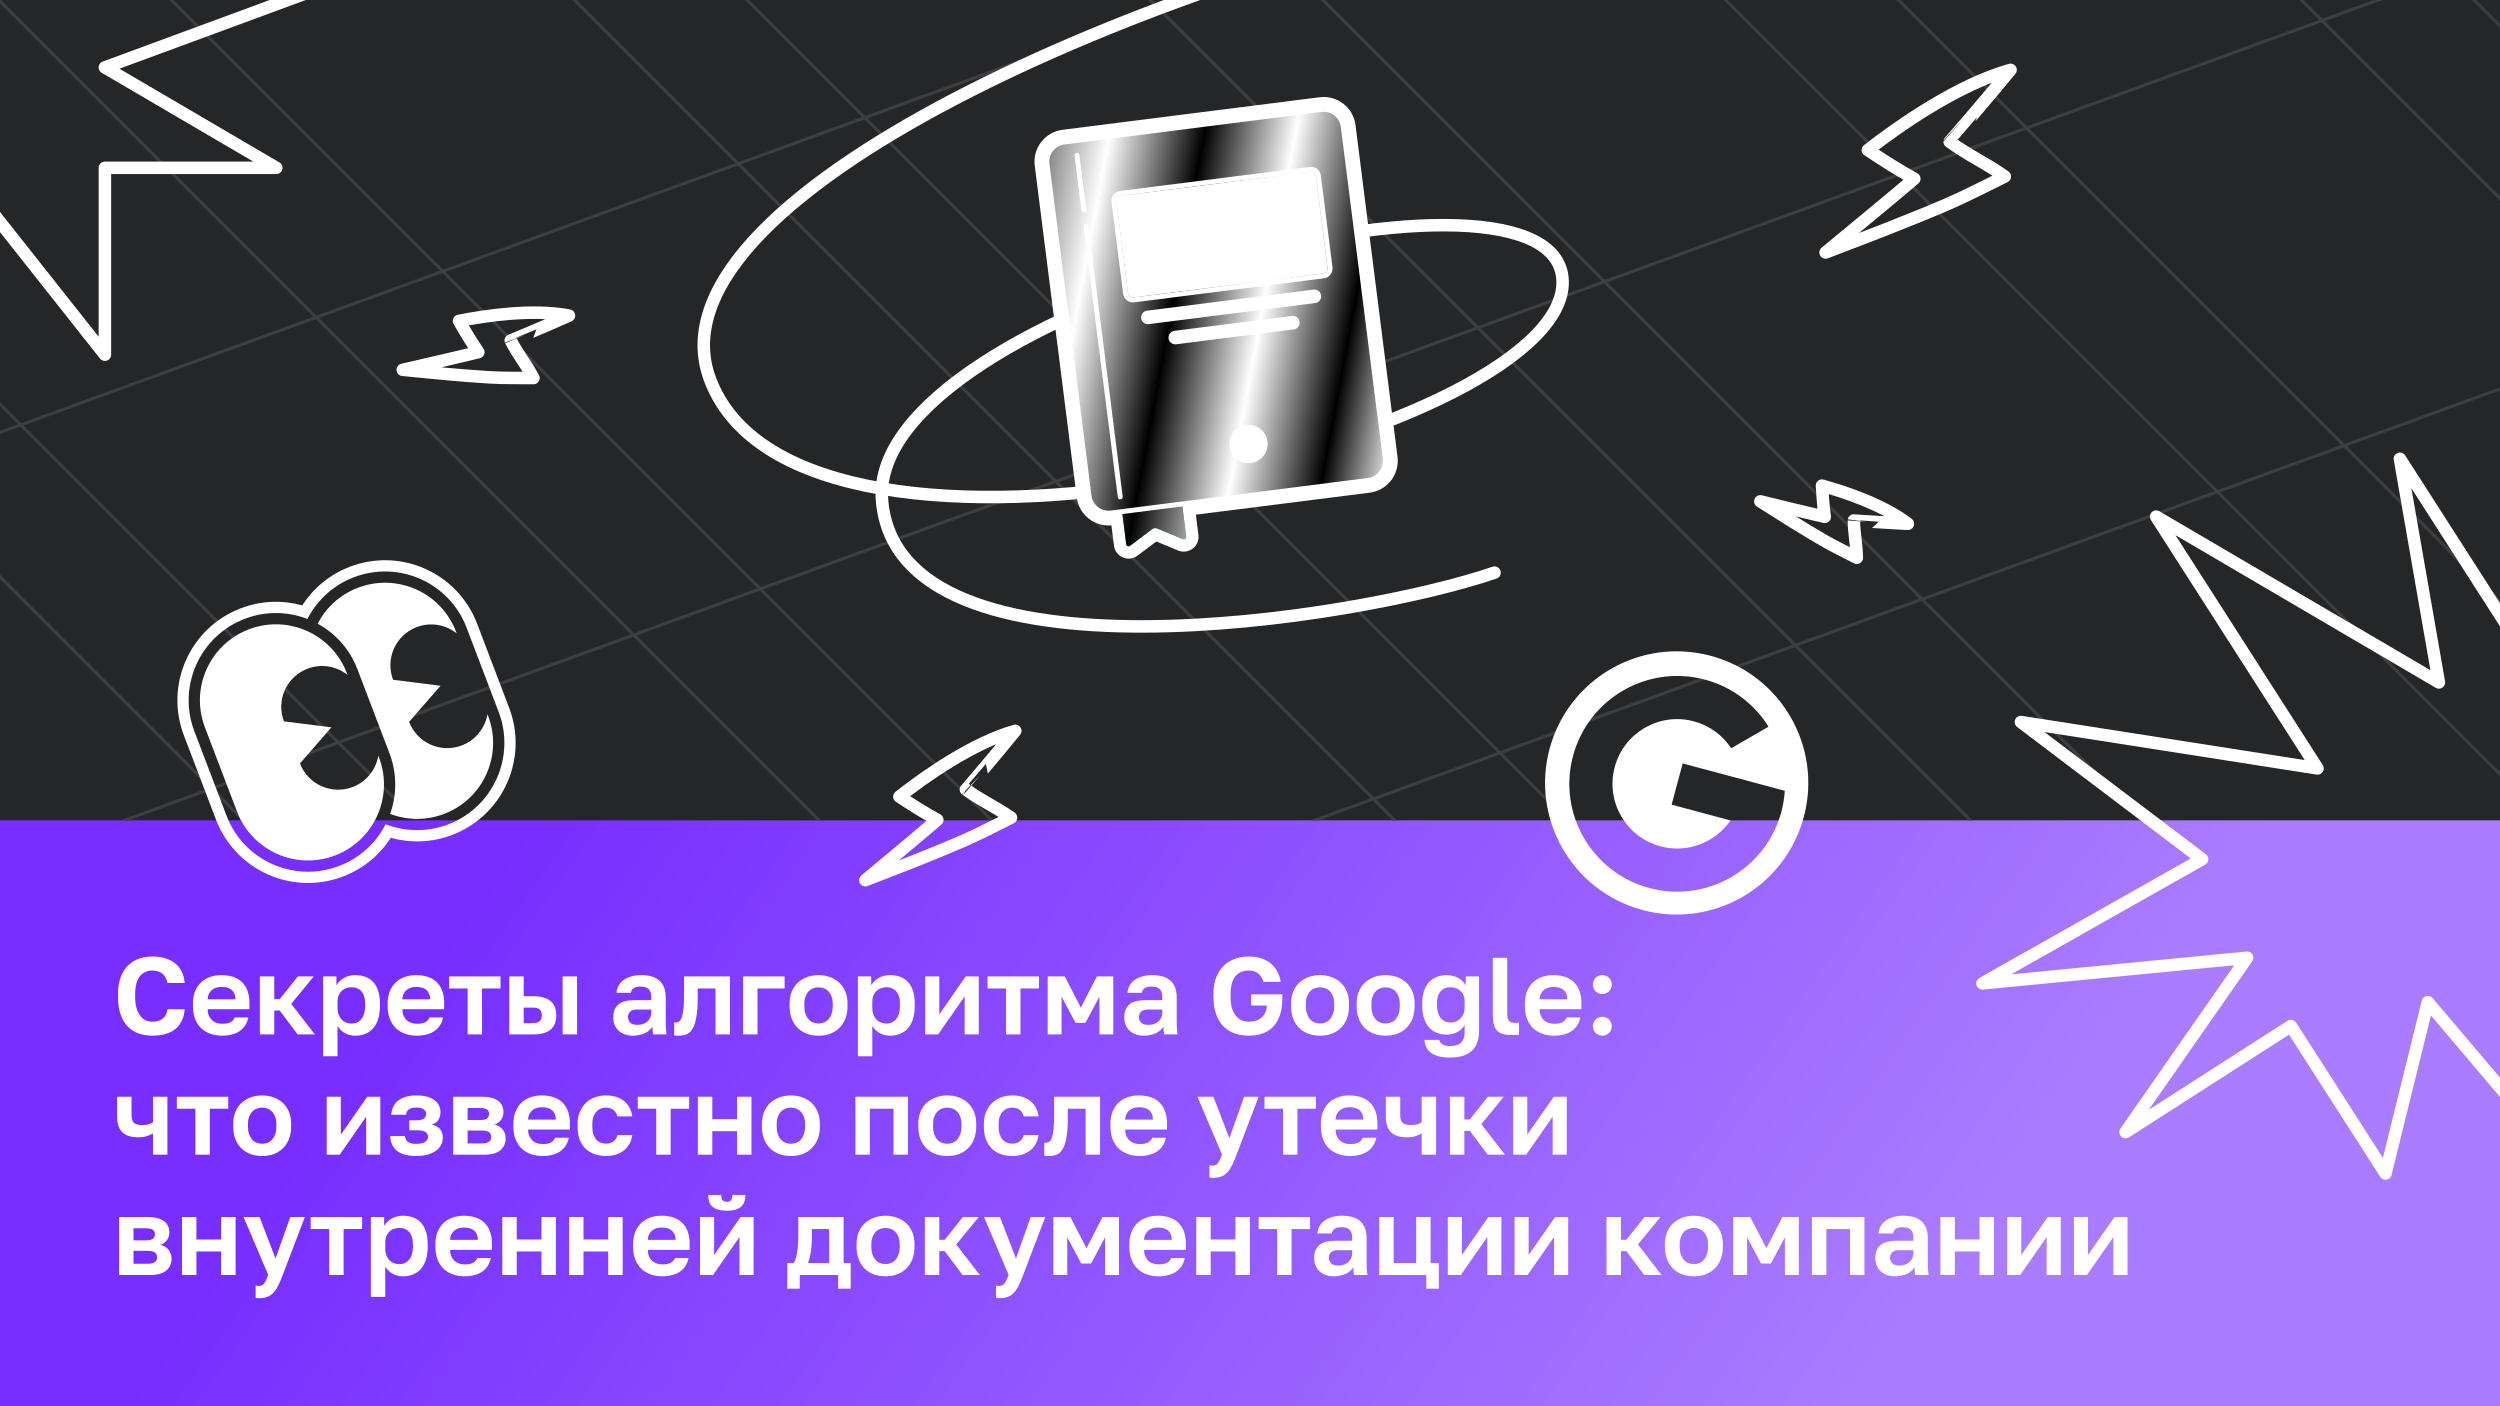 <svg width="1600" height="900" viewBox="0 0 1600 900" fill="none" xmlns="http://www.w3.org/2000/svg">
<rect x="0" y="0" width="1600" height="900" fill="#333333" stroke="none"/>
<g clip-path="url(#clip0_3244_43297)">
<g clip-path="url(#clip1_3244_43297)">
<rect width="1600" height="900" fill="url(#paint0_linear_3244_43297)"/>
<g clip-path="url(#clip2_3244_43297)">
<rect width="1600" height="525" fill="#252627"/>
<g clip-path="url(#clip3_3244_43297)">
<path d="M-859.965 -6127.72L7076.71 1808.96M-1044.18 -5943.51L6892.5 1993.17M-1228.4 -5759.29L6708.28 2177.39M-1412.61 -5575.07L6524.07 2361.6M-1596.83 -5390.86L6339.85 2545.82M-1781.04 -5206.64L6155.64 2730.03M-1965.26 -5022.43L5971.42 2914.25M-2149.47 -4838.21L5787.21 3098.46M-2333.69 -4654L5602.99 3282.68M-2517.9 -4469.78L5418.78 3466.89M-2702.12 -4285.57L5234.56 3651.11M-2886.33 -4101.35L5050.34 3835.33M-3070.55 -3917.14L4866.13 4019.54M-3254.76 -3732.92L4681.91 4203.76M-3438.98 -3548.71L4497.7 4387.97M-3623.19 -3364.49L4313.48 4572.19M-3807.41 -3180.28L4129.27 4756.4M-3991.62 -2996.06L3945.05 4940.62M-4175.84 -2811.85L3760.84 5124.83M-4360.05 -2627.63L3576.62 5309.05M-4544.27 -2443.42L3392.41 5493.26M-4728.49 -2259.2L3208.19 5677.48M-4912.7 -2074.98L3023.98 5861.69M-5096.92 -1890.77L2839.76 6045.91M-5281.13 -1706.55L2655.55 6230.12M-5465.35 -1522.34L2471.33 6414.34M-5649.56 -1338.12L2287.12 6598.55M-5833.78 -1153.91L2102.9 6782.77M-6017.99 -969.693L1918.69 6966.98M-6202.21 -785.478L1734.47 7151.2M-6386.42 -601.263L1550.26 7335.42M-6570.64 -417.048L1366.04 7519.63M-6754.85 -232.832L1181.82 7703.85M982.188 -7969.87L8918.87 -33.195M797.972 -7785.66L8734.65 151.02M613.757 -7601.44L8550.43 335.235M429.542 -7417.23L8366.22 519.451M245.326 -7233.01L8182 703.666M61.111 -7048.8L7997.79 887.881M-123.104 -6864.58L7813.57 1072.1M-307.319 -6680.37L7629.36 1256.31M-491.535 -6496.15L7445.14 1440.53M-675.75 -6311.94L7260.93 1624.74M-6939.07 -48.617L997.609 7888.06M-7123.28 135.598L813.394 8072.28M-7307.5 319.814L629.179 8256.49M-7491.71 504.029L444.963 8440.71M-915.23 -6072.46L7021.45 1864.22M-1099.44 -5888.24L6837.23 2048.44M-1283.66 -5704.03L6653.02 2232.65M-1467.88 -5519.81L6468.8 2416.87M-1652.09 -5335.59L6284.59 2601.08M-1836.31 -5151.38L6100.37 2785.3M-2020.52 -4967.16L5916.16 2969.51M-2204.74 -4782.95L5731.94 3153.73M-2388.95 -4598.73L5547.73 3337.94M-2573.17 -4414.52L5363.51 3522.16M-2757.38 -4230.3L5179.3 3706.37M-2941.6 -4046.09L4995.08 3890.59M-3125.81 -3861.87L4810.87 4074.8M-3310.03 -3677.66L4626.65 4259.02M-3494.24 -3493.44L4442.43 4443.24M-3678.46 -3309.23L4258.22 4627.45M-3862.67 -3125.01L4074 4811.67M-4046.89 -2940.8L3889.79 4995.88M-4231.1 -2756.58L3705.57 5180.1M-4415.32 -2572.37L3521.36 5364.31M-4599.53 -2388.15L3337.14 5548.53M-4783.75 -2203.94L3152.93 5732.74M-4967.97 -2019.72L2968.71 5916.96M-5152.18 -1835.5L2784.5 6101.17M-5336.4 -1651.29L2600.28 6285.39M-5520.61 -1467.07L2416.07 6469.6M-5704.83 -1282.86L2231.85 6653.82M-5889.04 -1098.64L2047.64 6838.03M-6073.26 -914.429L1863.42 7022.25M-6257.47 -730.213L1679.21 7206.46M-6441.69 -545.998L1494.99 7390.68M-6625.9 -361.783L1310.78 7574.89M-6810.12 -177.568L1126.56 7759.11M926.923 -7914.61L8863.6 22.069M742.708 -7730.39L8679.39 206.285M558.492 -7546.18L8495.17 390.5M374.277 -7361.96L8310.95 574.715M190.062 -7177.75L8126.74 758.93M5.847 -6993.53L7942.52 943.146M-178.369 -6809.32L7758.31 1127.36M-362.584 -6625.1L7574.09 1311.58M-546.799 -6440.89L7389.88 1495.79M-731.014 -6256.67L7205.66 1680.01M-6994.33 6.648L942.345 7943.33M-7178.55 190.863L758.129 8127.54M-7362.76 375.078L573.914 8311.76M-7546.98 559.293L389.699 8495.97" stroke="#3C3E42" stroke-width="2"/>
<path d="M9523.18 691.946L-5604.97 6198.14M9434.08 447.137L-5694.08 5953.33M9344.97 202.329L-5783.18 5708.53M9255.87 -42.48L-5872.28 5463.72M9166.77 -287.288L-5961.38 5218.91M9077.66 -532.097L-6050.49 4974.1M8988.56 -776.905L-6139.59 4729.29M8899.46 -1021.71L-6228.69 4484.48M8810.35 -1266.52L-6317.8 4239.67M8721.25 -1511.33L-6406.9 3994.87M8632.15 -1756.14L-6496 3750.06M8543.05 -2000.95L-6585.11 3505.25M8453.94 -2245.76L-6674.21 3260.44M8364.84 -2490.56L-6763.31 3015.63M8275.74 -2735.37L-6852.41 2770.82M8186.63 -2980.18L-6941.52 2526.02M8097.53 -3224.99L-7030.62 2281.21M8008.43 -3469.8L-7119.72 2036.4M7919.32 -3714.61L-7208.83 1791.59M7830.22 -3959.41L-7297.93 1546.78M7741.12 -4204.22L-7387.03 1301.97M7652.02 -4449.03L-7476.14 1057.16M7562.91 -4693.84L-7565.24 812.356M7473.81 -4938.65L-7654.34 567.548M7384.71 -5183.46L-7743.44 322.739M7295.6 -5428.27L-7832.55 77.931M7206.5 -5673.07L-7921.65 -166.878M7117.4 -5917.88L-8010.75 -411.686M7028.29 -6162.69L-8099.86 -656.495M6939.19 -6407.5L-8188.96 -901.303M6850.09 -6652.31L-8278.06 -1146.11M6760.99 -6897.12L-8367.17 -1390.92M6671.88 -7141.92L-8456.27 -1635.73M10414.2 3140.03L-4713.94 8646.23M10325.1 2895.22L-4803.05 8401.42M10236 2650.41L-4892.15 8156.61M10146.9 2405.6L-4981.25 7911.8M10057.8 2160.8L-5070.36 7666.99M9968.69 1915.99L-5159.46 7422.18M9879.59 1671.18L-5248.56 7177.38M9790.49 1426.37L-5337.66 6932.57M9701.38 1181.56L-5426.77 6687.76M9612.28 936.754L-5515.87 6442.95M6582.78 -7386.73L-8545.37 -1880.54M6493.68 -7631.54L-8634.47 -2125.35M6404.57 -7876.35L-8723.58 -2370.15M6315.47 -8121.16L-8812.68 -2614.96" stroke="#3C3E42" stroke-width="2"/>
</g>
</g>
<path d="M97.55 662.84C94.423 662.84 91.507 662.373 88.8 661.44C86.093 660.507 83.76 659.037 81.8 657.03C79.84 655.023 78.3 652.433 77.18 649.26C76.06 646.087 75.5 642.26 75.5 637.78V636.45C75.5 632.203 76.06 628.54 77.18 625.46C78.347 622.38 79.933 619.86 81.94 617.9C83.947 615.94 86.28 614.493 88.94 613.56C91.647 612.627 94.517 612.16 97.55 612.16C100.35 612.16 102.94 612.51 105.32 613.21C107.747 613.863 109.87 614.867 111.69 616.22C113.51 617.573 114.98 619.323 116.1 621.47C117.267 623.617 117.967 626.16 118.2 629.1H107.21C106.93 627.7 106.487 626.51 105.88 625.53C105.32 624.503 104.62 623.663 103.78 623.01C102.94 622.357 101.983 621.89 100.91 621.61C99.883 621.283 98.763 621.12 97.55 621.12C96.057 621.12 94.633 621.4 93.28 621.96C91.927 622.473 90.737 623.337 89.71 624.55C88.73 625.763 87.937 627.35 87.33 629.31C86.77 631.27 86.49 633.65 86.49 636.45V637.92C86.49 640.907 86.817 643.427 87.47 645.48C88.123 647.487 88.963 649.12 89.99 650.38C91.017 651.64 92.183 652.55 93.49 653.11C94.797 653.623 96.15 653.88 97.55 653.88C98.95 653.88 100.21 653.717 101.33 653.39C102.45 653.017 103.407 652.503 104.2 651.85C105.04 651.197 105.693 650.38 106.16 649.4C106.673 648.373 107.023 647.207 107.21 645.9H118.2C117.967 648.98 117.267 651.593 116.1 653.74C114.98 655.887 113.51 657.637 111.69 658.99C109.87 660.343 107.747 661.323 105.32 661.93C102.94 662.537 100.35 662.84 97.55 662.84ZM142.224 662.84C139.657 662.84 137.23 662.467 134.944 661.72C132.657 660.927 130.65 659.76 128.924 658.22C127.244 656.633 125.914 654.65 124.934 652.27C123.954 649.843 123.464 647.02 123.464 643.8V642.4C123.464 639.32 123.93 636.637 124.864 634.35C125.844 632.063 127.127 630.173 128.714 628.68C130.347 627.14 132.26 625.997 134.454 625.25C136.694 624.457 139.05 624.06 141.524 624.06C147.45 624.06 151.954 625.623 155.034 628.75C158.114 631.83 159.654 636.263 159.654 642.05V645.9H132.914C132.914 647.58 133.194 649.027 133.754 650.24C134.314 651.407 135.014 652.363 135.854 653.11C136.74 653.857 137.744 654.393 138.864 654.72C139.984 655.047 141.104 655.21 142.224 655.21C144.557 655.21 146.354 654.86 147.614 654.16C148.92 653.413 149.807 652.41 150.274 651.15H158.954C158.58 653.063 157.904 654.767 156.924 656.26C155.99 657.707 154.8 658.92 153.354 659.9C151.954 660.88 150.297 661.603 148.384 662.07C146.517 662.583 144.464 662.84 142.224 662.84ZM132.914 639.53H150.624C150.624 638.037 150.39 636.8 149.924 635.82C149.457 634.793 148.827 633.977 148.034 633.37C147.24 632.717 146.307 632.273 145.234 632.04C144.207 631.76 143.087 631.62 141.874 631.62C140.754 631.62 139.657 631.76 138.584 632.04C137.557 632.32 136.624 632.787 135.784 633.44C134.944 634.093 134.267 634.933 133.754 635.96C133.24 636.94 132.96 638.13 132.914 639.53ZM166.298 662V624.9H175.538V639.46H179.038L190.588 624.9H200.808L186.388 642.47L201.508 662H190.448L179.038 646.74H175.538V662H166.298ZM206.766 676V624.9H215.306V630.57C215.82 629.683 216.473 628.843 217.266 628.05C218.06 627.21 218.97 626.51 219.996 625.95C221.023 625.343 222.143 624.877 223.356 624.55C224.616 624.223 225.97 624.06 227.416 624.06C229.936 624.06 232.153 624.457 234.066 625.25C236.026 625.997 237.683 627.14 239.036 628.68C240.39 630.22 241.416 632.133 242.116 634.42C242.816 636.66 243.166 639.32 243.166 642.4V643.8C243.166 646.927 242.793 649.703 242.046 652.13C241.3 654.51 240.226 656.493 238.826 658.08C237.473 659.62 235.816 660.81 233.856 661.65C231.943 662.443 229.796 662.84 227.416 662.84C224.943 662.84 222.726 662.303 220.766 661.23C218.806 660.11 217.22 658.593 216.006 656.68V676H206.766ZM225.176 655.07C226.39 655.07 227.51 654.837 228.536 654.37C229.61 653.857 230.52 653.133 231.266 652.2C232.06 651.267 232.666 650.1 233.086 648.7C233.506 647.3 233.716 645.667 233.716 643.8V642.4C233.716 640.627 233.506 639.087 233.086 637.78C232.713 636.473 232.13 635.377 231.336 634.49C230.59 633.603 229.68 632.95 228.606 632.53C227.58 632.063 226.436 631.83 225.176 631.83C223.87 631.83 222.656 632.04 221.536 632.46C220.416 632.833 219.436 633.44 218.596 634.28C217.803 635.073 217.173 636.03 216.706 637.15C216.24 638.27 216.006 639.553 216.006 641V645.2C216.006 646.74 216.24 648.117 216.706 649.33C217.173 650.543 217.803 651.593 218.596 652.48C219.436 653.32 220.416 653.973 221.536 654.44C222.656 654.86 223.87 655.07 225.176 655.07ZM266.843 662.84C264.276 662.84 261.849 662.467 259.563 661.72C257.276 660.927 255.269 659.76 253.543 658.22C251.863 656.633 250.533 654.65 249.553 652.27C248.573 649.843 248.083 647.02 248.083 643.8V642.4C248.083 639.32 248.549 636.637 249.483 634.35C250.463 632.063 251.746 630.173 253.333 628.68C254.966 627.14 256.879 625.997 259.073 625.25C261.313 624.457 263.669 624.06 266.143 624.06C272.069 624.06 276.573 625.623 279.653 628.75C282.733 631.83 284.273 636.263 284.273 642.05V645.9H257.533C257.533 647.58 257.813 649.027 258.373 650.24C258.933 651.407 259.633 652.363 260.473 653.11C261.359 653.857 262.363 654.393 263.483 654.72C264.603 655.047 265.723 655.21 266.843 655.21C269.176 655.21 270.973 654.86 272.233 654.16C273.539 653.413 274.426 652.41 274.893 651.15H283.573C283.199 653.063 282.523 654.767 281.543 656.26C280.609 657.707 279.419 658.92 277.973 659.9C276.573 660.88 274.916 661.603 273.003 662.07C271.136 662.583 269.083 662.84 266.843 662.84ZM257.533 639.53H275.243C275.243 638.037 275.009 636.8 274.543 635.82C274.076 634.793 273.446 633.977 272.653 633.37C271.859 632.717 270.926 632.273 269.853 632.04C268.826 631.76 267.706 631.62 266.493 631.62C265.373 631.62 264.276 631.76 263.203 632.04C262.176 632.32 261.243 632.787 260.403 633.44C259.563 634.093 258.886 634.933 258.373 635.96C257.859 636.94 257.579 638.13 257.533 639.53ZM299.263 662V632.6H287.433V624.9H320.333V632.6H308.503V662H299.263ZM325.917 662V624.9H335.157V637.57H341.667C344.047 637.57 346.123 637.85 347.897 638.41C349.717 638.923 351.21 639.693 352.377 640.72C353.59 641.7 354.5 642.96 355.107 644.5C355.713 646.04 356.017 647.813 356.017 649.82C356.017 651.64 355.737 653.32 355.177 654.86C354.663 656.353 353.823 657.637 352.657 658.71C351.49 659.737 349.997 660.553 348.177 661.16C346.403 661.72 344.233 662 341.667 662H325.917ZM335.157 654.79H340.617C342.857 654.79 344.443 654.37 345.377 653.53C346.31 652.69 346.777 651.453 346.777 649.82C346.777 648.093 346.31 646.833 345.377 646.04C344.443 645.247 342.857 644.85 340.617 644.85H335.157V654.79ZM360.077 662V624.9H369.317V662H360.077ZM405.066 662.84C403.059 662.84 401.263 662.537 399.676 661.93C398.136 661.323 396.829 660.507 395.756 659.48C394.683 658.453 393.866 657.24 393.306 655.84C392.746 654.393 392.466 652.83 392.466 651.15C392.466 649.33 392.746 647.72 393.306 646.32C393.866 644.92 394.706 643.753 395.826 642.82C396.946 641.887 398.323 641.21 399.956 640.79C401.636 640.323 403.573 640.09 405.766 640.09H416.826V638.2C416.826 636.94 416.663 635.867 416.336 634.98C416.056 634.093 415.613 633.393 415.006 632.88C414.446 632.367 413.723 631.993 412.836 631.76C411.996 631.527 411.039 631.41 409.966 631.41C408.939 631.41 408.053 631.503 407.306 631.69C406.559 631.877 405.929 632.157 405.416 632.53C404.949 632.857 404.576 633.277 404.296 633.79C404.016 634.257 403.853 634.793 403.806 635.4H394.566C394.659 633.767 395.079 632.273 395.826 630.92C396.573 629.52 397.599 628.33 398.906 627.35C400.259 626.323 401.893 625.53 403.806 624.97C405.719 624.363 407.889 624.06 410.316 624.06C412.696 624.06 414.843 624.317 416.756 624.83C418.716 625.343 420.373 626.183 421.726 627.35C423.126 628.517 424.199 630.01 424.946 631.83C425.693 633.65 426.066 635.843 426.066 638.41V652.55C426.066 654.51 426.089 656.237 426.136 657.73C426.229 659.177 426.369 660.6 426.556 662H417.946C417.853 661.113 417.759 660.32 417.666 659.62C417.619 658.873 417.596 658.01 417.596 657.03C417.083 657.823 416.429 658.593 415.636 659.34C414.843 660.04 413.933 660.647 412.906 661.16C411.879 661.673 410.713 662.07 409.406 662.35C408.099 662.677 406.653 662.84 405.066 662.84ZM407.866 655.91C409.079 655.91 410.223 655.747 411.296 655.42C412.416 655.047 413.373 654.533 414.166 653.88C415.006 653.18 415.659 652.34 416.126 651.36C416.593 650.333 416.826 649.213 416.826 648V646.11H407.516C405.696 646.11 404.296 646.553 403.316 647.44C402.383 648.28 401.916 649.4 401.916 650.8C401.916 652.293 402.383 653.53 403.316 654.51C404.249 655.443 405.766 655.91 407.866 655.91ZM434.27 662.84C434.083 662.84 433.85 662.84 433.57 662.84C433.336 662.84 433.08 662.817 432.8 662.77C432.566 662.77 432.333 662.747 432.1 662.7C431.866 662.7 431.656 662.677 431.47 662.63V654.3C431.563 654.347 431.703 654.37 431.89 654.37C432.076 654.37 432.286 654.37 432.52 654.37C433.406 654.37 434.176 654.113 434.83 653.6C435.483 653.04 436.02 652.107 436.44 650.8C436.86 649.493 437.186 647.767 437.42 645.62C437.653 643.427 437.77 640.72 437.77 637.5V624.9H467.17V662H457.93V632.6H446.52V638.9C446.52 643.707 446.24 647.673 445.68 650.8C445.166 653.88 444.396 656.33 443.37 658.15C442.39 659.923 441.13 661.16 439.59 661.86C438.05 662.513 436.276 662.84 434.27 662.84ZM475.555 662V624.9H502.155V632.6H484.795V662H475.555ZM523.869 662.84C521.349 662.84 518.969 662.467 516.729 661.72C514.489 660.927 512.506 659.737 510.779 658.15C509.099 656.563 507.769 654.58 506.789 652.2C505.809 649.82 505.319 647.02 505.319 643.8V642.4C505.319 639.367 505.809 636.707 506.789 634.42C507.769 632.133 509.099 630.243 510.779 628.75C512.506 627.21 514.489 626.043 516.729 625.25C518.969 624.457 521.349 624.06 523.869 624.06C526.389 624.06 528.769 624.457 531.009 625.25C533.249 625.997 535.209 627.14 536.889 628.68C538.616 630.22 539.969 632.133 540.949 634.42C541.929 636.707 542.419 639.367 542.419 642.4V643.8C542.419 646.973 541.929 649.773 540.949 652.2C539.969 654.58 538.616 656.563 536.889 658.15C535.209 659.737 533.249 660.927 531.009 661.72C528.769 662.467 526.389 662.84 523.869 662.84ZM523.869 655C525.176 655 526.389 654.767 527.509 654.3C528.629 653.833 529.586 653.133 530.379 652.2C531.172 651.22 531.802 650.03 532.269 648.63C532.736 647.23 532.969 645.62 532.969 643.8V642.4C532.969 640.72 532.736 639.227 532.269 637.92C531.802 636.613 531.172 635.517 530.379 634.63C529.586 633.743 528.629 633.067 527.509 632.6C526.389 632.133 525.176 631.9 523.869 631.9C522.562 631.9 521.349 632.133 520.229 632.6C519.109 633.067 518.152 633.743 517.359 634.63C516.566 635.517 515.936 636.613 515.469 637.92C515.002 639.227 514.769 640.72 514.769 642.4V643.8C514.769 645.667 515.002 647.3 515.469 648.7C515.936 650.1 516.566 651.267 517.359 652.2C518.152 653.133 519.109 653.833 520.229 654.3C521.349 654.767 522.562 655 523.869 655ZM549.042 676V624.9H557.582V630.57C558.095 629.683 558.748 628.843 559.542 628.05C560.335 627.21 561.245 626.51 562.272 625.95C563.298 625.343 564.418 624.877 565.632 624.55C566.892 624.223 568.245 624.06 569.692 624.06C572.212 624.06 574.428 624.457 576.342 625.25C578.302 625.997 579.958 627.14 581.312 628.68C582.665 630.22 583.692 632.133 584.392 634.42C585.092 636.66 585.442 639.32 585.442 642.4V643.8C585.442 646.927 585.068 649.703 584.322 652.13C583.575 654.51 582.502 656.493 581.102 658.08C579.748 659.62 578.092 660.81 576.132 661.65C574.218 662.443 572.072 662.84 569.692 662.84C567.218 662.84 565.002 662.303 563.042 661.23C561.082 660.11 559.495 658.593 558.282 656.68V676H549.042ZM567.452 655.07C568.665 655.07 569.785 654.837 570.812 654.37C571.885 653.857 572.795 653.133 573.542 652.2C574.335 651.267 574.942 650.1 575.362 648.7C575.782 647.3 575.992 645.667 575.992 643.8V642.4C575.992 640.627 575.782 639.087 575.362 637.78C574.988 636.473 574.405 635.377 573.612 634.49C572.865 633.603 571.955 632.95 570.882 632.53C569.855 632.063 568.712 631.83 567.452 631.83C566.145 631.83 564.932 632.04 563.812 632.46C562.692 632.833 561.712 633.44 560.872 634.28C560.078 635.073 559.448 636.03 558.982 637.15C558.515 638.27 558.282 639.553 558.282 641V645.2C558.282 646.74 558.515 648.117 558.982 649.33C559.448 650.543 560.078 651.593 560.872 652.48C561.712 653.32 562.692 653.973 563.812 654.44C564.932 654.86 566.145 655.07 567.452 655.07ZM592.108 662V624.9H601.138V649.19L618.078 624.9H626.408V662H617.378V637.71L600.438 662H592.108ZM643.863 662V632.6H632.033V624.9H664.933V632.6H653.103V662H643.863ZM670.516 662V624.9H681.436L691.726 644.85L702.016 624.9H712.516V662H703.626V637.85L694.666 654.65H688.366L679.406 637.85V662H670.516ZM732.097 662.84C730.091 662.84 728.294 662.537 726.707 661.93C725.167 661.323 723.861 660.507 722.787 659.48C721.714 658.453 720.897 657.24 720.337 655.84C719.777 654.393 719.497 652.83 719.497 651.15C719.497 649.33 719.777 647.72 720.337 646.32C720.897 644.92 721.737 643.753 722.857 642.82C723.977 641.887 725.354 641.21 726.987 640.79C728.667 640.323 730.604 640.09 732.797 640.09H743.857V638.2C743.857 636.94 743.694 635.867 743.367 634.98C743.087 634.093 742.644 633.393 742.037 632.88C741.477 632.367 740.754 631.993 739.867 631.76C739.027 631.527 738.071 631.41 736.997 631.41C735.971 631.41 735.084 631.503 734.337 631.69C733.591 631.877 732.961 632.157 732.447 632.53C731.981 632.857 731.607 633.277 731.327 633.79C731.047 634.257 730.884 634.793 730.837 635.4H721.597C721.691 633.767 722.111 632.273 722.857 630.92C723.604 629.52 724.631 628.33 725.937 627.35C727.291 626.323 728.924 625.53 730.837 624.97C732.751 624.363 734.921 624.06 737.347 624.06C739.727 624.06 741.874 624.317 743.787 624.83C745.747 625.343 747.404 626.183 748.757 627.35C750.157 628.517 751.231 630.01 751.977 631.83C752.724 633.65 753.097 635.843 753.097 638.41V652.55C753.097 654.51 753.121 656.237 753.167 657.73C753.261 659.177 753.401 660.6 753.587 662H744.977C744.884 661.113 744.791 660.32 744.697 659.62C744.651 658.873 744.627 658.01 744.627 657.03C744.114 657.823 743.461 658.593 742.667 659.34C741.874 660.04 740.964 660.647 739.937 661.16C738.911 661.673 737.744 662.07 736.437 662.35C735.131 662.677 733.684 662.84 732.097 662.84ZM734.897 655.91C736.111 655.91 737.254 655.747 738.327 655.42C739.447 655.047 740.404 654.533 741.197 653.88C742.037 653.18 742.691 652.34 743.157 651.36C743.624 650.333 743.857 649.213 743.857 648V646.11H734.547C732.727 646.11 731.327 646.553 730.347 647.44C729.414 648.28 728.947 649.4 728.947 650.8C728.947 652.293 729.414 653.53 730.347 654.51C731.281 655.443 732.797 655.91 734.897 655.91ZM799.344 662.84C796.124 662.84 793.137 662.373 790.384 661.44C787.63 660.507 785.227 659.037 783.174 657.03C781.12 654.977 779.51 652.363 778.344 649.19C777.177 646.017 776.594 642.237 776.594 637.85V636.45C776.594 632.203 777.177 628.563 778.344 625.53C779.557 622.497 781.19 620 783.244 618.04C785.297 616.033 787.677 614.563 790.384 613.63C793.137 612.65 796.054 612.16 799.134 612.16C801.794 612.16 804.267 612.487 806.554 613.14C808.84 613.793 810.894 614.797 812.714 616.15C814.534 617.503 816.027 619.207 817.194 621.26C818.407 623.267 819.224 625.647 819.644 628.4H808.654C808.234 627 807.674 625.833 806.974 624.9C806.32 623.967 805.574 623.22 804.734 622.66C803.894 622.1 802.984 621.703 802.004 621.47C801.07 621.237 800.114 621.12 799.134 621.12C797.5 621.12 795.984 621.4 794.584 621.96C793.184 622.473 791.947 623.337 790.874 624.55C789.847 625.717 789.03 627.28 788.424 629.24C787.864 631.2 787.584 633.603 787.584 636.45V637.85C787.584 640.79 787.887 643.287 788.494 645.34C789.147 647.347 790.01 648.98 791.084 650.24C792.157 651.5 793.394 652.433 794.794 653.04C796.24 653.6 797.757 653.88 799.344 653.88C800.837 653.88 802.26 653.693 803.614 653.32C804.967 652.9 806.157 652.27 807.184 651.43C808.21 650.59 809.05 649.517 809.704 648.21C810.357 646.903 810.73 645.34 810.824 643.52H800.744V636.38H820.694V639.25C820.694 643.31 820.157 646.833 819.084 649.82C818.057 652.76 816.61 655.21 814.744 657.17C812.877 659.083 810.637 660.507 808.024 661.44C805.41 662.373 802.517 662.84 799.344 662.84ZM844.816 662.84C842.296 662.84 839.916 662.467 837.676 661.72C835.436 660.927 833.453 659.737 831.726 658.15C830.046 656.563 828.716 654.58 827.736 652.2C826.756 649.82 826.266 647.02 826.266 643.8V642.4C826.266 639.367 826.756 636.707 827.736 634.42C828.716 632.133 830.046 630.243 831.726 628.75C833.453 627.21 835.436 626.043 837.676 625.25C839.916 624.457 842.296 624.06 844.816 624.06C847.336 624.06 849.716 624.457 851.956 625.25C854.196 625.997 856.156 627.14 857.836 628.68C859.563 630.22 860.916 632.133 861.896 634.42C862.876 636.707 863.366 639.367 863.366 642.4V643.8C863.366 646.973 862.876 649.773 861.896 652.2C860.916 654.58 859.563 656.563 857.836 658.15C856.156 659.737 854.196 660.927 851.956 661.72C849.716 662.467 847.336 662.84 844.816 662.84ZM844.816 655C846.123 655 847.336 654.767 848.456 654.3C849.576 653.833 850.533 653.133 851.326 652.2C852.12 651.22 852.75 650.03 853.216 648.63C853.683 647.23 853.916 645.62 853.916 643.8V642.4C853.916 640.72 853.683 639.227 853.216 637.92C852.75 636.613 852.12 635.517 851.326 634.63C850.533 633.743 849.576 633.067 848.456 632.6C847.336 632.133 846.123 631.9 844.816 631.9C843.51 631.9 842.296 632.133 841.176 632.6C840.056 633.067 839.1 633.743 838.306 634.63C837.513 635.517 836.883 636.613 836.416 637.92C835.95 639.227 835.716 640.72 835.716 642.4V643.8C835.716 645.667 835.95 647.3 836.416 648.7C836.883 650.1 837.513 651.267 838.306 652.2C839.1 653.133 840.056 653.833 841.176 654.3C842.296 654.767 843.51 655 844.816 655ZM886.789 662.84C884.269 662.84 881.889 662.467 879.649 661.72C877.409 660.927 875.426 659.737 873.699 658.15C872.019 656.563 870.689 654.58 869.709 652.2C868.729 649.82 868.239 647.02 868.239 643.8V642.4C868.239 639.367 868.729 636.707 869.709 634.42C870.689 632.133 872.019 630.243 873.699 628.75C875.426 627.21 877.409 626.043 879.649 625.25C881.889 624.457 884.269 624.06 886.789 624.06C889.309 624.06 891.689 624.457 893.929 625.25C896.169 625.997 898.129 627.14 899.809 628.68C901.536 630.22 902.889 632.133 903.869 634.42C904.849 636.707 905.339 639.367 905.339 642.4V643.8C905.339 646.973 904.849 649.773 903.869 652.2C902.889 654.58 901.536 656.563 899.809 658.15C898.129 659.737 896.169 660.927 893.929 661.72C891.689 662.467 889.309 662.84 886.789 662.84ZM886.789 655C888.096 655 889.309 654.767 890.429 654.3C891.549 653.833 892.506 653.133 893.299 652.2C894.092 651.22 894.722 650.03 895.189 648.63C895.656 647.23 895.889 645.62 895.889 643.8V642.4C895.889 640.72 895.656 639.227 895.189 637.92C894.722 636.613 894.092 635.517 893.299 634.63C892.506 633.743 891.549 633.067 890.429 632.6C889.309 632.133 888.096 631.9 886.789 631.9C885.482 631.9 884.269 632.133 883.149 632.6C882.029 633.067 881.072 633.743 880.279 634.63C879.486 635.517 878.856 636.613 878.389 637.92C877.922 639.227 877.689 640.72 877.689 642.4V643.8C877.689 645.667 877.922 647.3 878.389 648.7C878.856 650.1 879.486 651.267 880.279 652.2C881.072 653.133 882.029 653.833 883.149 654.3C884.269 654.767 885.482 655 886.789 655ZM928.062 676.84C925.122 676.84 922.648 676.56 920.642 676C918.635 675.44 916.978 674.67 915.672 673.69C914.412 672.71 913.455 671.52 912.802 670.12C912.148 668.767 911.752 667.227 911.612 665.5H921.062C921.202 666.013 921.435 666.503 921.762 666.97C922.088 667.483 922.508 667.903 923.022 668.23C923.535 668.603 924.188 668.907 924.982 669.14C925.822 669.373 926.848 669.49 928.062 669.49C931.188 669.49 933.522 668.743 935.062 667.25C936.602 665.803 937.372 663.587 937.372 660.6V655.98C936.158 658.033 934.548 659.573 932.542 660.6C930.582 661.627 928.388 662.14 925.962 662.14C923.582 662.14 921.412 661.743 919.452 660.95C917.538 660.157 915.882 658.99 914.482 657.45C913.128 655.863 912.078 653.927 911.332 651.64C910.585 649.307 910.212 646.577 910.212 643.45V642.05C910.212 639.157 910.585 636.59 911.332 634.35C912.078 632.11 913.128 630.22 914.482 628.68C915.882 627.14 917.538 625.997 919.452 625.25C921.412 624.457 923.582 624.06 925.962 624.06C927.455 624.06 928.832 624.247 930.092 624.62C931.352 624.947 932.495 625.413 933.522 626.02C934.548 626.58 935.435 627.28 936.182 628.12C936.975 628.913 937.605 629.73 938.072 630.57V624.9H946.612V659.9C946.612 662.653 946.215 665.08 945.422 667.18C944.675 669.327 943.532 671.1 941.992 672.5C940.498 673.947 938.585 675.02 936.252 675.72C933.918 676.467 931.188 676.84 928.062 676.84ZM928.202 654.37C929.508 654.37 930.722 654.16 931.842 653.74C932.962 653.273 933.918 652.62 934.712 651.78C935.552 650.94 936.205 649.937 936.672 648.77C937.138 647.603 937.372 646.297 937.372 644.85V640.65C937.372 639.297 937.138 638.083 936.672 637.01C936.205 635.937 935.552 635.003 934.712 634.21C933.918 633.417 932.962 632.833 931.842 632.46C930.722 632.04 929.508 631.83 928.202 631.83C926.942 631.83 925.775 632.04 924.702 632.46C923.675 632.88 922.765 633.533 921.972 634.42C921.225 635.307 920.642 636.38 920.222 637.64C919.848 638.9 919.662 640.37 919.662 642.05V643.45C919.662 645.223 919.872 646.787 920.292 648.14C920.712 649.493 921.295 650.637 922.042 651.57C922.835 652.503 923.745 653.203 924.772 653.67C925.845 654.137 926.988 654.37 928.202 654.37ZM967.628 662.42C965.481 662.42 963.638 662.233 962.098 661.86C960.558 661.44 959.275 660.74 958.248 659.76C957.268 658.733 956.545 657.403 956.078 655.77C955.611 654.09 955.378 651.967 955.378 649.4V613H964.618V648.35C964.618 649.517 964.688 650.497 964.828 651.29C965.015 652.083 965.295 652.737 965.668 653.25C966.041 653.717 966.555 654.067 967.208 654.3C967.861 654.487 968.678 654.58 969.658 654.58C970.218 654.58 970.685 654.58 971.058 654.58C971.431 654.533 971.805 654.487 972.178 654.44V662.14C971.898 662.187 971.571 662.233 971.198 662.28C970.871 662.327 970.498 662.35 970.078 662.35C969.705 662.397 969.308 662.42 968.888 662.42C968.468 662.42 968.048 662.42 967.628 662.42ZM994.665 662.84C992.098 662.84 989.672 662.467 987.385 661.72C985.098 660.927 983.092 659.76 981.365 658.22C979.685 656.633 978.355 654.65 977.375 652.27C976.395 649.843 975.905 647.02 975.905 643.8V642.4C975.905 639.32 976.372 636.637 977.305 634.35C978.285 632.063 979.568 630.173 981.155 628.68C982.788 627.14 984.702 625.997 986.895 625.25C989.135 624.457 991.492 624.06 993.965 624.06C999.892 624.06 1004.4 625.623 1007.48 628.75C1010.56 631.83 1012.1 636.263 1012.1 642.05V645.9H985.355C985.355 647.58 985.635 649.027 986.195 650.24C986.755 651.407 987.455 652.363 988.295 653.11C989.182 653.857 990.185 654.393 991.305 654.72C992.425 655.047 993.545 655.21 994.665 655.21C996.998 655.21 998.795 654.86 1000.06 654.16C1001.36 653.413 1002.25 652.41 1002.72 651.15H1011.4C1011.02 653.063 1010.35 654.767 1009.37 656.26C1008.43 657.707 1007.24 658.92 1005.8 659.9C1004.4 660.88 1002.74 661.603 1000.83 662.07C998.958 662.583 996.905 662.84 994.665 662.84ZM985.355 639.53H1003.07C1003.07 638.037 1002.83 636.8 1002.37 635.82C1001.9 634.793 1001.27 633.977 1000.48 633.37C999.682 632.717 998.748 632.273 997.675 632.04C996.648 631.76 995.528 631.62 994.315 631.62C993.195 631.62 992.098 631.76 991.025 632.04C989.998 632.32 989.065 632.787 988.225 633.44C987.385 634.093 986.708 634.933 986.195 635.96C985.682 636.94 985.402 638.13 985.355 639.53ZM1025.53 662.84C1024.64 662.84 1023.83 662.677 1023.08 662.35C1022.38 662.023 1021.75 661.603 1021.19 661.09C1020.68 660.53 1020.26 659.9 1019.93 659.2C1019.6 658.453 1019.44 657.637 1019.44 656.75C1019.44 655.91 1019.6 655.117 1019.93 654.37C1020.26 653.623 1020.68 652.993 1021.19 652.48C1021.75 651.92 1022.38 651.5 1023.08 651.22C1023.83 650.893 1024.64 650.73 1025.53 650.73C1026.37 650.73 1027.16 650.893 1027.91 651.22C1028.66 651.5 1029.29 651.92 1029.8 652.48C1030.36 652.993 1030.78 653.623 1031.06 654.37C1031.39 655.117 1031.55 655.91 1031.55 656.75C1031.55 657.637 1031.39 658.453 1031.06 659.2C1030.78 659.9 1030.36 660.53 1029.8 661.09C1029.29 661.603 1028.66 662.023 1027.91 662.35C1027.16 662.677 1026.37 662.84 1025.53 662.84ZM1025.53 636.17C1024.64 636.17 1023.83 636.007 1023.08 635.68C1022.38 635.353 1021.75 634.933 1021.19 634.42C1020.68 633.86 1020.26 633.23 1019.93 632.53C1019.6 631.783 1019.44 630.967 1019.44 630.08C1019.44 629.24 1019.6 628.447 1019.93 627.7C1020.26 626.953 1020.68 626.323 1021.19 625.81C1021.75 625.25 1022.38 624.83 1023.08 624.55C1023.83 624.223 1024.64 624.06 1025.53 624.06C1026.37 624.06 1027.16 624.223 1027.91 624.55C1028.66 624.83 1029.29 625.25 1029.8 625.81C1030.36 626.323 1030.78 626.953 1031.06 627.7C1031.39 628.447 1031.55 629.24 1031.55 630.08C1031.55 630.967 1031.39 631.783 1031.06 632.53C1030.78 633.23 1030.36 633.86 1029.8 634.42C1029.29 634.933 1028.66 635.353 1027.91 635.68C1027.16 636.007 1026.37 636.17 1025.53 636.17ZM97.9 739V725.42C96.827 726.027 95.567 726.587 94.12 727.1C92.673 727.613 90.83 727.87 88.59 727.87C86.257 727.87 84.227 727.613 82.5 727.1C80.82 726.54 79.42 725.723 78.3 724.65C77.18 723.577 76.34 722.2 75.78 720.52C75.22 718.84 74.94 716.833 74.94 714.5V701.9H84.18V713.45C84.18 714.663 84.297 715.69 84.53 716.53C84.763 717.37 85.137 718.047 85.65 718.56C86.21 719.073 86.933 719.447 87.82 719.68C88.707 719.913 89.78 720.03 91.04 720.03C92.767 720.03 94.213 719.843 95.38 719.47C96.593 719.05 97.433 718.63 97.9 718.21V701.9H107.14V739H97.9ZM125.015 739V709.6H113.185V701.9H146.085V709.6H134.255V739H125.015ZM167.785 739.84C165.265 739.84 162.885 739.467 160.645 738.72C158.405 737.927 156.422 736.737 154.695 735.15C153.015 733.563 151.685 731.58 150.705 729.2C149.725 726.82 149.235 724.02 149.235 720.8V719.4C149.235 716.367 149.725 713.707 150.705 711.42C151.685 709.133 153.015 707.243 154.695 705.75C156.422 704.21 158.405 703.043 160.645 702.25C162.885 701.457 165.265 701.06 167.785 701.06C170.305 701.06 172.685 701.457 174.925 702.25C177.165 702.997 179.125 704.14 180.805 705.68C182.532 707.22 183.885 709.133 184.865 711.42C185.845 713.707 186.335 716.367 186.335 719.4V720.8C186.335 723.973 185.845 726.773 184.865 729.2C183.885 731.58 182.532 733.563 180.805 735.15C179.125 736.737 177.165 737.927 174.925 738.72C172.685 739.467 170.305 739.84 167.785 739.84ZM167.785 732C169.092 732 170.305 731.767 171.425 731.3C172.545 730.833 173.502 730.133 174.295 729.2C175.088 728.22 175.718 727.03 176.185 725.63C176.652 724.23 176.885 722.62 176.885 720.8V719.4C176.885 717.72 176.652 716.227 176.185 714.92C175.718 713.613 175.088 712.517 174.295 711.63C173.502 710.743 172.545 710.067 171.425 709.6C170.305 709.133 169.092 708.9 167.785 708.9C166.478 708.9 165.265 709.133 164.145 709.6C163.025 710.067 162.068 710.743 161.275 711.63C160.482 712.517 159.852 713.613 159.385 714.92C158.918 716.227 158.685 717.72 158.685 719.4V720.8C158.685 722.667 158.918 724.3 159.385 725.7C159.852 727.1 160.482 728.267 161.275 729.2C162.068 730.133 163.025 730.833 164.145 731.3C165.265 731.767 166.478 732 167.785 732ZM209.091 739V701.9H218.121V726.19L235.061 701.9H243.391V739H234.361V714.71L217.421 739H209.091ZM266.585 739.84C263.785 739.84 261.335 739.56 259.235 739C257.182 738.44 255.455 737.623 254.055 736.55C252.702 735.43 251.652 734.077 250.905 732.49C250.205 730.903 249.809 729.107 249.715 727.1H259.165C259.259 727.847 259.445 728.523 259.725 729.13C260.005 729.737 260.425 730.273 260.985 730.74C261.545 731.16 262.269 731.487 263.155 731.72C264.042 731.953 265.139 732.07 266.445 732.07C269.105 732.07 271.019 731.627 272.185 730.74C273.352 729.853 273.935 728.85 273.935 727.73C273.935 726.283 273.422 725.21 272.395 724.51C271.369 723.763 269.665 723.39 267.285 723.39H261.895V716.95H266.725C268.779 716.95 270.295 716.6 271.275 715.9C272.255 715.2 272.745 714.15 272.745 712.75C272.745 711.677 272.232 710.767 271.205 710.02C270.179 709.227 268.615 708.83 266.515 708.83C264.229 708.83 262.595 709.227 261.615 710.02C260.635 710.813 260.052 711.957 259.865 713.45H250.415C250.555 711.49 250.999 709.74 251.745 708.2C252.492 706.66 253.542 705.377 254.895 704.35C256.295 703.277 257.952 702.46 259.865 701.9C261.825 701.34 264.042 701.06 266.515 701.06C269.035 701.06 271.252 701.317 273.165 701.83C275.125 702.343 276.735 703.09 277.995 704.07C279.302 705.003 280.282 706.147 280.935 707.5C281.589 708.807 281.915 710.277 281.915 711.91C281.915 713.683 281.472 715.27 280.585 716.67C279.745 718.023 278.345 719.05 276.385 719.75C277.739 720.03 278.859 720.45 279.745 721.01C280.632 721.57 281.332 722.223 281.845 722.97C282.405 723.67 282.802 724.463 283.035 725.35C283.269 726.19 283.385 727.123 283.385 728.15C283.385 729.783 283.012 731.323 282.265 732.77C281.519 734.217 280.422 735.453 278.975 736.48C277.575 737.507 275.825 738.323 273.725 738.93C271.625 739.537 269.245 739.84 266.585 739.84ZM290.028 739V701.9H308.648C311.075 701.9 313.128 702.157 314.808 702.67C316.535 703.137 317.935 703.813 319.008 704.7C320.128 705.587 320.945 706.637 321.458 707.85C321.971 709.063 322.228 710.393 322.228 711.84C322.228 712.68 322.088 713.52 321.808 714.36C321.575 715.2 321.201 715.97 320.688 716.67C320.175 717.37 319.568 717.977 318.868 718.49C318.168 719.003 317.351 719.4 316.418 719.68C318.705 720.24 320.478 721.313 321.738 722.9C322.998 724.487 323.628 726.33 323.628 728.43C323.628 731.65 322.508 734.217 320.268 736.13C318.028 738.043 314.621 739 310.048 739H290.028ZM299.268 731.79H308.298C310.398 731.79 311.938 731.44 312.918 730.74C313.898 730.04 314.388 729.037 314.388 727.73C314.388 726.33 313.898 725.28 312.918 724.58C311.938 723.88 310.398 723.53 308.298 723.53H299.268V731.79ZM299.268 716.81H307.388C308.461 716.81 309.348 716.717 310.048 716.53C310.748 716.343 311.308 716.087 311.728 715.76C312.195 715.387 312.521 714.967 312.708 714.5C312.895 714.033 312.988 713.497 312.988 712.89C312.988 712.283 312.895 711.747 312.708 711.28C312.521 710.813 312.195 710.44 311.728 710.16C311.308 709.833 310.748 709.577 310.048 709.39C309.348 709.203 308.461 709.11 307.388 709.11H299.268V716.81ZM347.302 739.84C344.735 739.84 342.308 739.467 340.022 738.72C337.735 737.927 335.728 736.76 334.002 735.22C332.322 733.633 330.992 731.65 330.012 729.27C329.032 726.843 328.542 724.02 328.542 720.8V719.4C328.542 716.32 329.008 713.637 329.942 711.35C330.922 709.063 332.205 707.173 333.792 705.68C335.425 704.14 337.338 702.997 339.532 702.25C341.772 701.457 344.128 701.06 346.602 701.06C352.528 701.06 357.032 702.623 360.112 705.75C363.192 708.83 364.732 713.263 364.732 719.05V722.9H337.992C337.992 724.58 338.272 726.027 338.832 727.24C339.392 728.407 340.092 729.363 340.932 730.11C341.818 730.857 342.822 731.393 343.942 731.72C345.062 732.047 346.182 732.21 347.302 732.21C349.635 732.21 351.432 731.86 352.692 731.16C353.998 730.413 354.885 729.41 355.352 728.15H364.032C363.658 730.063 362.982 731.767 362.002 733.26C361.068 734.707 359.878 735.92 358.432 736.9C357.032 737.88 355.375 738.603 353.462 739.07C351.595 739.583 349.542 739.84 347.302 739.84ZM337.992 716.53H355.702C355.702 715.037 355.468 713.8 355.002 712.82C354.535 711.793 353.905 710.977 353.112 710.37C352.318 709.717 351.385 709.273 350.312 709.04C349.285 708.76 348.165 708.62 346.952 708.62C345.832 708.62 344.735 708.76 343.662 709.04C342.635 709.32 341.702 709.787 340.862 710.44C340.022 711.093 339.345 711.933 338.832 712.96C338.318 713.94 338.038 715.13 337.992 716.53ZM387.826 739.84C385.212 739.84 382.786 739.443 380.546 738.65C378.306 737.857 376.369 736.69 374.736 735.15C373.149 733.563 371.889 731.58 370.956 729.2C370.069 726.82 369.626 724.02 369.626 720.8V719.4C369.626 716.413 370.116 713.8 371.096 711.56C372.076 709.273 373.382 707.36 375.016 705.82C376.696 704.233 378.632 703.043 380.826 702.25C383.066 701.457 385.399 701.06 387.826 701.06C390.439 701.06 392.726 701.41 394.686 702.11C396.692 702.81 398.396 703.767 399.796 704.98C401.196 706.193 402.292 707.617 403.086 709.25C403.879 710.883 404.392 712.633 404.626 714.5H395.176C394.896 713.66 394.569 712.89 394.196 712.19C393.822 711.49 393.332 710.907 392.726 710.44C392.119 709.927 391.419 709.553 390.626 709.32C389.879 709.04 388.946 708.9 387.826 708.9C386.612 708.9 385.469 709.11 384.396 709.53C383.369 709.95 382.459 710.603 381.666 711.49C380.872 712.33 380.242 713.403 379.776 714.71C379.309 716.017 379.076 717.58 379.076 719.4V720.8C379.076 722.76 379.286 724.44 379.706 725.84C380.172 727.24 380.802 728.407 381.596 729.34C382.389 730.227 383.322 730.88 384.396 731.3C385.469 731.72 386.612 731.93 387.826 731.93C389.692 731.93 391.256 731.463 392.516 730.53C393.822 729.597 394.709 728.22 395.176 726.4H404.626C404.392 728.453 403.809 730.32 402.876 732C401.989 733.633 400.822 735.033 399.376 736.2C397.929 737.367 396.226 738.277 394.266 738.93C392.352 739.537 390.206 739.84 387.826 739.84ZM419.986 739V709.6H408.156V701.9H441.056V709.6H429.226V739H419.986ZM446.639 739V701.9H455.879V716.25H471.699V701.9H480.939V739H471.699V723.95H455.879V739H446.639ZM506.164 739.84C503.644 739.84 501.264 739.467 499.024 738.72C496.784 737.927 494.801 736.737 493.074 735.15C491.394 733.563 490.064 731.58 489.084 729.2C488.104 726.82 487.614 724.02 487.614 720.8V719.4C487.614 716.367 488.104 713.707 489.084 711.42C490.064 709.133 491.394 707.243 493.074 705.75C494.801 704.21 496.784 703.043 499.024 702.25C501.264 701.457 503.644 701.06 506.164 701.06C508.684 701.06 511.064 701.457 513.304 702.25C515.544 702.997 517.504 704.14 519.184 705.68C520.911 707.22 522.264 709.133 523.244 711.42C524.224 713.707 524.714 716.367 524.714 719.4V720.8C524.714 723.973 524.224 726.773 523.244 729.2C522.264 731.58 520.911 733.563 519.184 735.15C517.504 736.737 515.544 737.927 513.304 738.72C511.064 739.467 508.684 739.84 506.164 739.84ZM506.164 732C507.471 732 508.684 731.767 509.804 731.3C510.924 730.833 511.881 730.133 512.674 729.2C513.467 728.22 514.097 727.03 514.564 725.63C515.031 724.23 515.264 722.62 515.264 720.8V719.4C515.264 717.72 515.031 716.227 514.564 714.92C514.097 713.613 513.467 712.517 512.674 711.63C511.881 710.743 510.924 710.067 509.804 709.6C508.684 709.133 507.471 708.9 506.164 708.9C504.857 708.9 503.644 709.133 502.524 709.6C501.404 710.067 500.447 710.743 499.654 711.63C498.861 712.517 498.231 713.613 497.764 714.92C497.297 716.227 497.064 717.72 497.064 719.4V720.8C497.064 722.667 497.297 724.3 497.764 725.7C498.231 727.1 498.861 728.267 499.654 729.2C500.447 730.133 501.404 730.833 502.524 731.3C503.644 731.767 504.857 732 506.164 732ZM547.47 739V701.9H581.07V739H571.83V709.6H556.71V739H547.47ZM606.242 739.84C603.722 739.84 601.342 739.467 599.102 738.72C596.862 737.927 594.879 736.737 593.152 735.15C591.472 733.563 590.142 731.58 589.162 729.2C588.182 726.82 587.692 724.02 587.692 720.8V719.4C587.692 716.367 588.182 713.707 589.162 711.42C590.142 709.133 591.472 707.243 593.152 705.75C594.879 704.21 596.862 703.043 599.102 702.25C601.342 701.457 603.722 701.06 606.242 701.06C608.762 701.06 611.142 701.457 613.382 702.25C615.622 702.997 617.582 704.14 619.262 705.68C620.989 707.22 622.342 709.133 623.322 711.42C624.302 713.707 624.792 716.367 624.792 719.4V720.8C624.792 723.973 624.302 726.773 623.322 729.2C622.342 731.58 620.989 733.563 619.262 735.15C617.582 736.737 615.622 737.927 613.382 738.72C611.142 739.467 608.762 739.84 606.242 739.84ZM606.242 732C607.549 732 608.762 731.767 609.882 731.3C611.002 730.833 611.959 730.133 612.752 729.2C613.546 728.22 614.176 727.03 614.642 725.63C615.109 724.23 615.342 722.62 615.342 720.8V719.4C615.342 717.72 615.109 716.227 614.642 714.92C614.176 713.613 613.546 712.517 612.752 711.63C611.959 710.743 611.002 710.067 609.882 709.6C608.762 709.133 607.549 708.9 606.242 708.9C604.936 708.9 603.722 709.133 602.602 709.6C601.482 710.067 600.526 710.743 599.732 711.63C598.939 712.517 598.309 713.613 597.842 714.92C597.376 716.227 597.142 717.72 597.142 719.4V720.8C597.142 722.667 597.376 724.3 597.842 725.7C598.309 727.1 598.939 728.267 599.732 729.2C600.526 730.133 601.482 730.833 602.602 731.3C603.722 731.767 604.936 732 606.242 732ZM647.865 739.84C645.252 739.84 642.825 739.443 640.585 738.65C638.345 737.857 636.408 736.69 634.775 735.15C633.188 733.563 631.928 731.58 630.995 729.2C630.108 726.82 629.665 724.02 629.665 720.8V719.4C629.665 716.413 630.155 713.8 631.135 711.56C632.115 709.273 633.422 707.36 635.055 705.82C636.735 704.233 638.672 703.043 640.865 702.25C643.105 701.457 645.438 701.06 647.865 701.06C650.478 701.06 652.765 701.41 654.725 702.11C656.732 702.81 658.435 703.767 659.835 704.98C661.235 706.193 662.332 707.617 663.125 709.25C663.918 710.883 664.432 712.633 664.665 714.5H655.215C654.935 713.66 654.608 712.89 654.235 712.19C653.862 711.49 653.372 710.907 652.765 710.44C652.158 709.927 651.458 709.553 650.665 709.32C649.918 709.04 648.985 708.9 647.865 708.9C646.652 708.9 645.508 709.11 644.435 709.53C643.408 709.95 642.498 710.603 641.705 711.49C640.912 712.33 640.282 713.403 639.815 714.71C639.348 716.017 639.115 717.58 639.115 719.4V720.8C639.115 722.76 639.325 724.44 639.745 725.84C640.212 727.24 640.842 728.407 641.635 729.34C642.428 730.227 643.362 730.88 644.435 731.3C645.508 731.72 646.652 731.93 647.865 731.93C649.732 731.93 651.295 731.463 652.555 730.53C653.862 729.597 654.748 728.22 655.215 726.4H664.665C664.432 728.453 663.848 730.32 662.915 732C662.028 733.633 660.862 735.033 659.415 736.2C657.968 737.367 656.265 738.277 654.305 738.93C652.392 739.537 650.245 739.84 647.865 739.84ZM671.135 739.84C670.948 739.84 670.715 739.84 670.435 739.84C670.202 739.84 669.945 739.817 669.665 739.77C669.432 739.77 669.198 739.747 668.965 739.7C668.732 739.7 668.522 739.677 668.335 739.63V731.3C668.428 731.347 668.568 731.37 668.755 731.37C668.942 731.37 669.152 731.37 669.385 731.37C670.272 731.37 671.042 731.113 671.695 730.6C672.348 730.04 672.885 729.107 673.305 727.8C673.725 726.493 674.052 724.767 674.285 722.62C674.518 720.427 674.635 717.72 674.635 714.5V701.9H704.035V739H694.795V709.6H683.385V715.9C683.385 720.707 683.105 724.673 682.545 727.8C682.032 730.88 681.262 733.33 680.235 735.15C679.255 736.923 677.995 738.16 676.455 738.86C674.915 739.513 673.142 739.84 671.135 739.84ZM729.431 739.84C726.864 739.84 724.437 739.467 722.151 738.72C719.864 737.927 717.857 736.76 716.131 735.22C714.451 733.633 713.121 731.65 712.141 729.27C711.161 726.843 710.671 724.02 710.671 720.8V719.4C710.671 716.32 711.137 713.637 712.071 711.35C713.051 709.063 714.334 707.173 715.921 705.68C717.554 704.14 719.467 702.997 721.661 702.25C723.901 701.457 726.257 701.06 728.731 701.06C734.657 701.06 739.161 702.623 742.241 705.75C745.321 708.83 746.861 713.263 746.861 719.05V722.9H720.121C720.121 724.58 720.401 726.027 720.961 727.24C721.521 728.407 722.221 729.363 723.061 730.11C723.947 730.857 724.951 731.393 726.071 731.72C727.191 732.047 728.311 732.21 729.431 732.21C731.764 732.21 733.561 731.86 734.821 731.16C736.127 730.413 737.014 729.41 737.481 728.15H746.161C745.787 730.063 745.111 731.767 744.131 733.26C743.197 734.707 742.007 735.92 740.561 736.9C739.161 737.88 737.504 738.603 735.591 739.07C733.724 739.583 731.671 739.84 729.431 739.84ZM720.121 716.53H737.831C737.831 715.037 737.597 713.8 737.131 712.82C736.664 711.793 736.034 710.977 735.241 710.37C734.447 709.717 733.514 709.273 732.441 709.04C731.414 708.76 730.294 708.62 729.081 708.62C727.961 708.62 726.864 708.76 725.791 709.04C724.764 709.32 723.831 709.787 722.991 710.44C722.151 711.093 721.474 711.933 720.961 712.96C720.447 713.94 720.167 715.13 720.121 716.53ZM776.148 753.84C775.774 753.84 775.424 753.817 775.098 753.77C774.771 753.77 774.421 753.723 774.048 753.63V745.79C774.421 745.883 774.771 745.93 775.098 745.93C775.424 745.977 775.774 746 776.148 746C776.848 746 777.454 745.883 777.968 745.65C778.481 745.463 778.948 745.09 779.368 744.53C779.834 743.97 780.278 743.247 780.698 742.36C781.118 741.473 781.584 740.33 782.098 738.93L766.348 701.9H776.568L786.788 728.43L796.238 701.9H805.548L791.408 739C790.428 741.613 789.471 743.853 788.538 745.72C787.604 747.633 786.578 749.173 785.458 750.34C784.338 751.553 783.031 752.44 781.538 753C780.091 753.56 778.294 753.84 776.148 753.84ZM821.119 739V709.6H809.289V701.9H842.189V709.6H830.359V739H821.119ZM864.099 739.84C861.532 739.84 859.105 739.467 856.819 738.72C854.532 737.927 852.525 736.76 850.799 735.22C849.119 733.633 847.789 731.65 846.809 729.27C845.829 726.843 845.339 724.02 845.339 720.8V719.4C845.339 716.32 845.805 713.637 846.739 711.35C847.719 709.063 849.002 707.173 850.589 705.68C852.222 704.14 854.135 702.997 856.329 702.25C858.569 701.457 860.925 701.06 863.399 701.06C869.325 701.06 873.829 702.623 876.909 705.75C879.989 708.83 881.529 713.263 881.529 719.05V722.9H854.789C854.789 724.58 855.069 726.027 855.629 727.24C856.189 728.407 856.889 729.363 857.729 730.11C858.615 730.857 859.619 731.393 860.739 731.72C861.859 732.047 862.979 732.21 864.099 732.21C866.432 732.21 868.229 731.86 869.489 731.16C870.795 730.413 871.682 729.41 872.149 728.15H880.829C880.455 730.063 879.779 731.767 878.799 733.26C877.865 734.707 876.675 735.92 875.229 736.9C873.829 737.88 872.172 738.603 870.259 739.07C868.392 739.583 866.339 739.84 864.099 739.84ZM854.789 716.53H872.499C872.499 715.037 872.265 713.8 871.799 712.82C871.332 711.793 870.702 710.977 869.909 710.37C869.115 709.717 868.182 709.273 867.109 709.04C866.082 708.76 864.962 708.62 863.749 708.62C862.629 708.62 861.532 708.76 860.459 709.04C859.432 709.32 858.499 709.787 857.659 710.44C856.819 711.093 856.142 711.933 855.629 712.96C855.115 713.94 854.835 715.13 854.789 716.53ZM909.873 739V725.42C908.799 726.027 907.539 726.587 906.093 727.1C904.646 727.613 902.803 727.87 900.563 727.87C898.229 727.87 896.199 727.613 894.473 727.1C892.793 726.54 891.393 725.723 890.273 724.65C889.153 723.577 888.313 722.2 887.753 720.52C887.193 718.84 886.913 716.833 886.913 714.5V701.9H896.153V713.45C896.153 714.663 896.269 715.69 896.503 716.53C896.736 717.37 897.109 718.047 897.623 718.56C898.183 719.073 898.906 719.447 899.793 719.68C900.679 719.913 901.753 720.03 903.013 720.03C904.739 720.03 906.186 719.843 907.353 719.47C908.566 719.05 909.406 718.63 909.873 718.21V701.9H919.113V739H909.873ZM927.958 739V701.9H937.198V716.46H940.698L952.248 701.9H962.468L948.048 719.47L963.168 739H952.108L940.698 723.74H937.198V739H927.958ZM968.427 739V701.9H977.457V726.19L994.397 701.9H1002.73V739H993.697V714.71L976.757 739H968.427ZM76.2 816V778.9H94.82C97.247 778.9 99.3 779.157 100.98 779.67C102.707 780.137 104.107 780.813 105.18 781.7C106.3 782.587 107.117 783.637 107.63 784.85C108.143 786.063 108.4 787.393 108.4 788.84C108.4 789.68 108.26 790.52 107.98 791.36C107.747 792.2 107.373 792.97 106.86 793.67C106.347 794.37 105.74 794.977 105.04 795.49C104.34 796.003 103.523 796.4 102.59 796.68C104.877 797.24 106.65 798.313 107.91 799.9C109.17 801.487 109.8 803.33 109.8 805.43C109.8 808.65 108.68 811.217 106.44 813.13C104.2 815.043 100.793 816 96.22 816H76.2ZM85.44 808.79H94.47C96.57 808.79 98.11 808.44 99.09 807.74C100.07 807.04 100.56 806.037 100.56 804.73C100.56 803.33 100.07 802.28 99.09 801.58C98.11 800.88 96.57 800.53 94.47 800.53H85.44V808.79ZM85.44 793.81H93.56C94.633 793.81 95.52 793.717 96.22 793.53C96.92 793.343 97.48 793.087 97.9 792.76C98.367 792.387 98.693 791.967 98.88 791.5C99.067 791.033 99.16 790.497 99.16 789.89C99.16 789.283 99.067 788.747 98.88 788.28C98.693 787.813 98.367 787.44 97.9 787.16C97.48 786.833 96.92 786.577 96.22 786.39C95.52 786.203 94.633 786.11 93.56 786.11H85.44V793.81ZM116.464 816V778.9H125.704V793.25H141.524V778.9H150.764V816H141.524V800.95H125.704V816H116.464ZM165.698 830.84C165.325 830.84 164.975 830.817 164.648 830.77C164.322 830.77 163.972 830.723 163.598 830.63V822.79C163.972 822.883 164.322 822.93 164.648 822.93C164.975 822.977 165.325 823 165.698 823C166.398 823 167.005 822.883 167.518 822.65C168.032 822.463 168.498 822.09 168.918 821.53C169.385 820.97 169.828 820.247 170.248 819.36C170.668 818.473 171.135 817.33 171.648 815.93L155.898 778.9H166.118L176.338 805.43L185.788 778.9H195.098L180.958 816C179.978 818.613 179.022 820.853 178.088 822.72C177.155 824.633 176.128 826.173 175.008 827.34C173.888 828.553 172.582 829.44 171.088 830C169.642 830.56 167.845 830.84 165.698 830.84ZM210.669 816V786.6H198.839V778.9H231.739V786.6H219.909V816H210.669ZM237.323 830V778.9H245.863V784.57C246.376 783.683 247.03 782.843 247.823 782.05C248.616 781.21 249.526 780.51 250.553 779.95C251.58 779.343 252.7 778.877 253.913 778.55C255.173 778.223 256.526 778.06 257.973 778.06C260.493 778.06 262.71 778.457 264.623 779.25C266.583 779.997 268.24 781.14 269.593 782.68C270.946 784.22 271.973 786.133 272.673 788.42C273.373 790.66 273.723 793.32 273.723 796.4V797.8C273.723 800.927 273.35 803.703 272.603 806.13C271.856 808.51 270.783 810.493 269.383 812.08C268.03 813.62 266.373 814.81 264.413 815.65C262.5 816.443 260.353 816.84 257.973 816.84C255.5 816.84 253.283 816.303 251.323 815.23C249.363 814.11 247.776 812.593 246.563 810.68V830H237.323ZM255.733 809.07C256.946 809.07 258.066 808.837 259.093 808.37C260.166 807.857 261.076 807.133 261.823 806.2C262.616 805.267 263.223 804.1 263.643 802.7C264.063 801.3 264.273 799.667 264.273 797.8V796.4C264.273 794.627 264.063 793.087 263.643 791.78C263.27 790.473 262.686 789.377 261.893 788.49C261.146 787.603 260.236 786.95 259.163 786.53C258.136 786.063 256.993 785.83 255.733 785.83C254.426 785.83 253.213 786.04 252.093 786.46C250.973 786.833 249.993 787.44 249.153 788.28C248.36 789.073 247.73 790.03 247.263 791.15C246.796 792.27 246.563 793.553 246.563 795V799.2C246.563 800.74 246.796 802.117 247.263 803.33C247.73 804.543 248.36 805.593 249.153 806.48C249.993 807.32 250.973 807.973 252.093 808.44C253.213 808.86 254.426 809.07 255.733 809.07ZM297.399 816.84C294.833 816.84 292.406 816.467 290.119 815.72C287.833 814.927 285.826 813.76 284.099 812.22C282.419 810.633 281.089 808.65 280.109 806.27C279.129 803.843 278.639 801.02 278.639 797.8V796.4C278.639 793.32 279.106 790.637 280.039 788.35C281.019 786.063 282.303 784.173 283.889 782.68C285.523 781.14 287.436 779.997 289.629 779.25C291.869 778.457 294.226 778.06 296.699 778.06C302.626 778.06 307.129 779.623 310.209 782.75C313.289 785.83 314.829 790.263 314.829 796.05V799.9H288.089C288.089 801.58 288.369 803.027 288.929 804.24C289.489 805.407 290.189 806.363 291.029 807.11C291.916 807.857 292.919 808.393 294.039 808.72C295.159 809.047 296.279 809.21 297.399 809.21C299.733 809.21 301.529 808.86 302.789 808.16C304.096 807.413 304.983 806.41 305.449 805.15H314.129C313.756 807.063 313.079 808.767 312.099 810.26C311.166 811.707 309.976 812.92 308.529 813.9C307.129 814.88 305.473 815.603 303.559 816.07C301.693 816.583 299.639 816.84 297.399 816.84ZM288.089 793.53H305.799C305.799 792.037 305.566 790.8 305.099 789.82C304.633 788.793 304.003 787.977 303.209 787.37C302.416 786.717 301.483 786.273 300.409 786.04C299.383 785.76 298.263 785.62 297.049 785.62C295.929 785.62 294.833 785.76 293.759 786.04C292.733 786.32 291.799 786.787 290.959 787.44C290.119 788.093 289.443 788.933 288.929 789.96C288.416 790.94 288.136 792.13 288.089 793.53ZM321.473 816V778.9H330.713V793.25H346.533V778.9H355.773V816H346.533V800.95H330.713V816H321.473ZM364.198 816V778.9H373.438V793.25H389.258V778.9H398.498V816H389.258V800.95H373.438V816H364.198ZM423.933 816.84C421.366 816.84 418.939 816.467 416.653 815.72C414.366 814.927 412.359 813.76 410.633 812.22C408.953 810.633 407.623 808.65 406.643 806.27C405.663 803.843 405.173 801.02 405.173 797.8V796.4C405.173 793.32 405.639 790.637 406.573 788.35C407.553 786.063 408.836 784.173 410.423 782.68C412.056 781.14 413.969 779.997 416.163 779.25C418.403 778.457 420.759 778.06 423.233 778.06C429.159 778.06 433.663 779.623 436.743 782.75C439.823 785.83 441.363 790.263 441.363 796.05V799.9H414.623C414.623 801.58 414.903 803.027 415.463 804.24C416.023 805.407 416.723 806.363 417.563 807.11C418.449 807.857 419.453 808.393 420.573 808.72C421.693 809.047 422.813 809.21 423.933 809.21C426.266 809.21 428.063 808.86 429.323 808.16C430.629 807.413 431.516 806.41 431.983 805.15H440.663C440.289 807.063 439.613 808.767 438.633 810.26C437.699 811.707 436.509 812.92 435.063 813.9C433.663 814.88 432.006 815.603 430.093 816.07C428.226 816.583 426.173 816.84 423.933 816.84ZM414.623 793.53H432.333C432.333 792.037 432.099 790.8 431.633 789.82C431.166 788.793 430.536 787.977 429.743 787.37C428.949 786.717 428.016 786.273 426.943 786.04C425.916 785.76 424.796 785.62 423.583 785.62C422.463 785.62 421.366 785.76 420.293 786.04C419.266 786.32 418.333 786.787 417.493 787.44C416.653 788.093 415.976 788.933 415.463 789.96C414.949 790.94 414.669 792.13 414.623 793.53ZM448.007 816V778.9H457.037V803.19L473.977 778.9H482.307V816H473.277V791.71L456.337 816H448.007ZM465.157 774.84C463.01 774.84 461.19 774.63 459.697 774.21C458.203 773.743 456.967 773.113 455.987 772.32C455.053 771.48 454.353 770.43 453.887 769.17C453.467 767.863 453.257 766.393 453.257 764.76H461.587C461.587 766.347 461.89 767.49 462.497 768.19C463.103 768.843 463.99 769.17 465.157 769.17C466.37 769.17 467.257 768.843 467.817 768.19C468.423 767.49 468.727 766.347 468.727 764.76H477.057C477.057 766.393 476.823 767.863 476.357 769.17C475.937 770.43 475.237 771.48 474.257 772.32C473.323 773.113 472.11 773.743 470.617 774.21C469.123 774.63 467.303 774.84 465.157 774.84ZM503.854 824.75V808.3H507.984C508.497 807.6 508.917 806.69 509.244 805.57C509.617 804.403 509.921 803.05 510.154 801.51C510.434 799.97 510.621 798.267 510.714 796.4C510.854 794.487 510.924 792.387 510.924 790.1V778.9H539.904V808.3H544.454V824.75H536.404V816H511.834V824.75H503.854ZM517.084 808.3H530.664V786.6H519.604V791.5C519.604 793.32 519.534 795.047 519.394 796.68C519.301 798.313 519.137 799.83 518.904 801.23C518.717 802.63 518.461 803.913 518.134 805.08C517.854 806.247 517.504 807.32 517.084 808.3ZM566.73 816.84C564.21 816.84 561.83 816.467 559.59 815.72C557.35 814.927 555.367 813.737 553.64 812.15C551.96 810.563 550.63 808.58 549.65 806.2C548.67 803.82 548.18 801.02 548.18 797.8V796.4C548.18 793.367 548.67 790.707 549.65 788.42C550.63 786.133 551.96 784.243 553.64 782.75C555.367 781.21 557.35 780.043 559.59 779.25C561.83 778.457 564.21 778.06 566.73 778.06C569.25 778.06 571.63 778.457 573.87 779.25C576.11 779.997 578.07 781.14 579.75 782.68C581.477 784.22 582.83 786.133 583.81 788.42C584.79 790.707 585.28 793.367 585.28 796.4V797.8C585.28 800.973 584.79 803.773 583.81 806.2C582.83 808.58 581.477 810.563 579.75 812.15C578.07 813.737 576.11 814.927 573.87 815.72C571.63 816.467 569.25 816.84 566.73 816.84ZM566.73 809C568.037 809 569.25 808.767 570.37 808.3C571.49 807.833 572.447 807.133 573.24 806.2C574.034 805.22 574.664 804.03 575.13 802.63C575.597 801.23 575.83 799.62 575.83 797.8V796.4C575.83 794.72 575.597 793.227 575.13 791.92C574.664 790.613 574.034 789.517 573.24 788.63C572.447 787.743 571.49 787.067 570.37 786.6C569.25 786.133 568.037 785.9 566.73 785.9C565.424 785.9 564.21 786.133 563.09 786.6C561.97 787.067 561.014 787.743 560.22 788.63C559.427 789.517 558.797 790.613 558.33 791.92C557.864 793.227 557.63 794.72 557.63 796.4V797.8C557.63 799.667 557.864 801.3 558.33 802.7C558.797 804.1 559.427 805.267 560.22 806.2C561.014 807.133 561.97 807.833 563.09 808.3C564.21 808.767 565.424 809 566.73 809ZM591.903 816V778.9H601.143V793.46H604.643L616.193 778.9H626.413L611.993 796.47L627.113 816H616.053L604.643 800.74H601.143V816H591.903ZM639.565 830.84C639.192 830.84 638.842 830.817 638.515 830.77C638.189 830.77 637.839 830.723 637.465 830.63V822.79C637.839 822.883 638.189 822.93 638.515 822.93C638.842 822.977 639.192 823 639.565 823C640.265 823 640.872 822.883 641.385 822.65C641.899 822.463 642.365 822.09 642.785 821.53C643.252 820.97 643.695 820.247 644.115 819.36C644.535 818.473 645.002 817.33 645.515 815.93L629.765 778.9H639.985L650.205 805.43L659.655 778.9H668.965L654.825 816C653.845 818.613 652.889 820.853 651.955 822.72C651.022 824.633 649.995 826.173 648.875 827.34C647.755 828.553 646.449 829.44 644.955 830C643.509 830.56 641.712 830.84 639.565 830.84ZM674.139 816V778.9H685.059L695.349 798.85L705.639 778.9H716.139V816H707.249V791.85L698.289 808.65H691.989L683.029 791.85V816H674.139ZM741.53 816.84C738.964 816.84 736.537 816.467 734.25 815.72C731.964 814.927 729.957 813.76 728.23 812.22C726.55 810.633 725.22 808.65 724.24 806.27C723.26 803.843 722.77 801.02 722.77 797.8V796.4C722.77 793.32 723.237 790.637 724.17 788.35C725.15 786.063 726.434 784.173 728.02 782.68C729.654 781.14 731.567 779.997 733.76 779.25C736 778.457 738.357 778.06 740.83 778.06C746.757 778.06 751.26 779.623 754.34 782.75C757.42 785.83 758.96 790.263 758.96 796.05V799.9H732.22C732.22 801.58 732.5 803.027 733.06 804.24C733.62 805.407 734.32 806.363 735.16 807.11C736.047 807.857 737.05 808.393 738.17 808.72C739.29 809.047 740.41 809.21 741.53 809.21C743.864 809.21 745.66 808.86 746.92 808.16C748.227 807.413 749.114 806.41 749.58 805.15H758.26C757.887 807.063 757.21 808.767 756.23 810.26C755.297 811.707 754.107 812.92 752.66 813.9C751.26 814.88 749.604 815.603 747.69 816.07C745.824 816.583 743.77 816.84 741.53 816.84ZM732.22 793.53H749.93C749.93 792.037 749.697 790.8 749.23 789.82C748.764 788.793 748.134 787.977 747.34 787.37C746.547 786.717 745.614 786.273 744.54 786.04C743.514 785.76 742.394 785.62 741.18 785.62C740.06 785.62 738.964 785.76 737.89 786.04C736.864 786.32 735.93 786.787 735.09 787.44C734.25 788.093 733.574 788.933 733.06 789.96C732.547 790.94 732.267 792.13 732.22 793.53ZM765.604 816V778.9H774.844V793.25H790.664V778.9H799.904V816H790.664V800.95H774.844V816H765.604ZM817.359 816V786.6H805.529V778.9H838.429V786.6H826.599V816H817.359ZM853.64 816.84C851.634 816.84 849.837 816.537 848.25 815.93C846.71 815.323 845.404 814.507 844.33 813.48C843.257 812.453 842.44 811.24 841.88 809.84C841.32 808.393 841.04 806.83 841.04 805.15C841.04 803.33 841.32 801.72 841.88 800.32C842.44 798.92 843.28 797.753 844.4 796.82C845.52 795.887 846.897 795.21 848.53 794.79C850.21 794.323 852.147 794.09 854.34 794.09H865.4V792.2C865.4 790.94 865.237 789.867 864.91 788.98C864.63 788.093 864.187 787.393 863.58 786.88C863.02 786.367 862.297 785.993 861.41 785.76C860.57 785.527 859.614 785.41 858.54 785.41C857.514 785.41 856.627 785.503 855.88 785.69C855.134 785.877 854.504 786.157 853.99 786.53C853.524 786.857 853.15 787.277 852.87 787.79C852.59 788.257 852.427 788.793 852.38 789.4H843.14C843.234 787.767 843.654 786.273 844.4 784.92C845.147 783.52 846.174 782.33 847.48 781.35C848.834 780.323 850.467 779.53 852.38 778.97C854.294 778.363 856.464 778.06 858.89 778.06C861.27 778.06 863.417 778.317 865.33 778.83C867.29 779.343 868.947 780.183 870.3 781.35C871.7 782.517 872.774 784.01 873.52 785.83C874.267 787.65 874.64 789.843 874.64 792.41V806.55C874.64 808.51 874.664 810.237 874.71 811.73C874.804 813.177 874.944 814.6 875.13 816H866.52C866.427 815.113 866.334 814.32 866.24 813.62C866.194 812.873 866.17 812.01 866.17 811.03C865.657 811.823 865.004 812.593 864.21 813.34C863.417 814.04 862.507 814.647 861.48 815.16C860.454 815.673 859.287 816.07 857.98 816.35C856.674 816.677 855.227 816.84 853.64 816.84ZM856.44 809.91C857.654 809.91 858.797 809.747 859.87 809.42C860.99 809.047 861.947 808.533 862.74 807.88C863.58 807.18 864.234 806.34 864.7 805.36C865.167 804.333 865.4 803.213 865.4 802V800.11H856.09C854.27 800.11 852.87 800.553 851.89 801.44C850.957 802.28 850.49 803.4 850.49 804.8C850.49 806.293 850.957 807.53 851.89 808.51C852.824 809.443 854.34 809.91 856.44 809.91ZM882.704 816V778.9H891.944V808.3H906.364V778.9H915.604V808.3H920.854V824.75H912.804V816H882.704ZM926.591 816V778.9H935.621V803.19L952.561 778.9H960.891V816H951.861V791.71L934.921 816H926.591ZM969.315 816V778.9H978.345V803.19L995.285 778.9H1003.62V816H994.585V791.71L977.645 816H969.315ZM1028.17 816V778.9H1037.41V793.46H1040.91L1052.46 778.9H1062.68L1048.26 796.47L1063.38 816H1052.32L1040.91 800.74H1037.41V816H1028.17ZM1084.07 816.84C1081.55 816.84 1079.17 816.467 1076.93 815.72C1074.69 814.927 1072.71 813.737 1070.98 812.15C1069.3 810.563 1067.97 808.58 1066.99 806.2C1066.01 803.82 1065.52 801.02 1065.52 797.8V796.4C1065.52 793.367 1066.01 790.707 1066.99 788.42C1067.97 786.133 1069.3 784.243 1070.98 782.75C1072.71 781.21 1074.69 780.043 1076.93 779.25C1079.17 778.457 1081.55 778.06 1084.07 778.06C1086.59 778.06 1088.97 778.457 1091.21 779.25C1093.45 779.997 1095.41 781.14 1097.09 782.68C1098.82 784.22 1100.17 786.133 1101.15 788.42C1102.13 790.707 1102.62 793.367 1102.62 796.4V797.8C1102.62 800.973 1102.13 803.773 1101.15 806.2C1100.17 808.58 1098.82 810.563 1097.09 812.15C1095.41 813.737 1093.45 814.927 1091.21 815.72C1088.97 816.467 1086.59 816.84 1084.07 816.84ZM1084.07 809C1085.38 809 1086.59 808.767 1087.71 808.3C1088.83 807.833 1089.79 807.133 1090.58 806.2C1091.38 805.22 1092.01 804.03 1092.47 802.63C1092.94 801.23 1093.17 799.62 1093.17 797.8V796.4C1093.17 794.72 1092.94 793.227 1092.47 791.92C1092.01 790.613 1091.38 789.517 1090.58 788.63C1089.79 787.743 1088.83 787.067 1087.71 786.6C1086.59 786.133 1085.38 785.9 1084.07 785.9C1082.77 785.9 1081.55 786.133 1080.43 786.6C1079.31 787.067 1078.36 787.743 1077.56 788.63C1076.77 789.517 1076.14 790.613 1075.67 791.92C1075.21 793.227 1074.97 794.72 1074.97 796.4V797.8C1074.97 799.667 1075.21 801.3 1075.67 802.7C1076.14 804.1 1076.77 805.267 1077.56 806.2C1078.36 807.133 1079.31 807.833 1080.43 808.3C1081.55 808.767 1082.77 809 1084.07 809ZM1109.25 816V778.9H1120.17L1130.46 798.85L1140.75 778.9H1151.25V816H1142.36V791.85L1133.4 808.65H1127.1L1118.14 791.85V816H1109.25ZM1159.63 816V778.9H1193.23V816H1183.99V786.6H1168.87V816H1159.63ZM1212.8 816.84C1210.79 816.84 1209 816.537 1207.41 815.93C1205.87 815.323 1204.56 814.507 1203.49 813.48C1202.42 812.453 1201.6 811.24 1201.04 809.84C1200.48 808.393 1200.2 806.83 1200.2 805.15C1200.2 803.33 1200.48 801.72 1201.04 800.32C1201.6 798.92 1202.44 797.753 1203.56 796.82C1204.68 795.887 1206.06 795.21 1207.69 794.79C1209.37 794.323 1211.31 794.09 1213.5 794.09H1224.56V792.2C1224.56 790.94 1224.4 789.867 1224.07 788.98C1223.79 788.093 1223.35 787.393 1222.74 786.88C1222.18 786.367 1221.46 785.993 1220.57 785.76C1219.73 785.527 1218.77 785.41 1217.7 785.41C1216.67 785.41 1215.79 785.503 1215.04 785.69C1214.29 785.877 1213.66 786.157 1213.15 786.53C1212.68 786.857 1212.31 787.277 1212.03 787.79C1211.75 788.257 1211.59 788.793 1211.54 789.4H1202.3C1202.39 787.767 1202.81 786.273 1203.56 784.92C1204.31 783.52 1205.33 782.33 1206.64 781.35C1207.99 780.323 1209.63 779.53 1211.54 778.97C1213.45 778.363 1215.62 778.06 1218.05 778.06C1220.43 778.06 1222.58 778.317 1224.49 778.83C1226.45 779.343 1228.11 780.183 1229.46 781.35C1230.86 782.517 1231.93 784.01 1232.68 785.83C1233.43 787.65 1233.8 789.843 1233.8 792.41V806.55C1233.8 808.51 1233.82 810.237 1233.87 811.73C1233.96 813.177 1234.1 814.6 1234.29 816H1225.68C1225.59 815.113 1225.49 814.32 1225.4 813.62C1225.35 812.873 1225.33 812.01 1225.33 811.03C1224.82 811.823 1224.16 812.593 1223.37 813.34C1222.58 814.04 1221.67 814.647 1220.64 815.16C1219.61 815.673 1218.45 816.07 1217.14 816.35C1215.83 816.677 1214.39 816.84 1212.8 816.84ZM1215.6 809.91C1216.81 809.91 1217.96 809.747 1219.03 809.42C1220.15 809.047 1221.11 808.533 1221.9 807.88C1222.74 807.18 1223.39 806.34 1223.86 805.36C1224.33 804.333 1224.56 803.213 1224.56 802V800.11H1215.25C1213.43 800.11 1212.03 800.553 1211.05 801.44C1210.12 802.28 1209.65 803.4 1209.65 804.8C1209.65 806.293 1210.12 807.53 1211.05 808.51C1211.98 809.443 1213.5 809.91 1215.6 809.91ZM1241.86 816V778.9H1251.1V793.25H1266.92V778.9H1276.16V816H1266.92V800.95H1251.1V816H1241.86ZM1284.59 816V778.9H1293.62V803.19L1310.56 778.9H1318.89V816H1309.86V791.71L1292.92 816H1284.59ZM1327.31 816V778.9H1336.34V803.19L1353.28 778.9H1361.61V816H1352.58V791.71L1335.64 816H1327.31Z" fill="white"/>
</g>
<path fill-rule="evenodd" clip-rule="evenodd" d="M1168.39 161.584C1194.6 151.578 1219.6 142.094 1245.39 131.072C1257.69 125.815 1271.04 118.842 1283.08 112.977C1269.63 103.459 1261.08 100.332 1247.76 90.693C1247.76 90.69 1270.87 64.195 1286.75 44.718C1253.53 53.896 1215.54 80.311 1195.42 96.037C1205.06 102.432 1215 108.814 1225.15 114.379C1206.44 130.332 1187.28 145.871 1168.39 161.584Z" stroke="white" stroke-width="8" stroke-linecap="round" stroke-linejoin="round"/>
<path fill-rule="evenodd" clip-rule="evenodd" d="M1126.63 320.878C1140.23 329.504 1153.18 337.755 1167.1 345.838C1173.75 349.694 1181.54 353.443 1188.37 356.97C1188.13 347.511 1186.64 342.506 1186.5 333.066C1186.5 333.063 1206.63 334.604 1221.04 335.221C1205.41 323.087 1180.21 314.675 1166.07 310.816C1166.44 317.446 1166.91 324.212 1167.83 330.79C1154.07 327.658 1140.34 324.178 1126.63 320.878Z" stroke="white" stroke-width="8" stroke-linecap="round" stroke-linejoin="round"/>
<path fill-rule="evenodd" clip-rule="evenodd" d="M257.774 236.679C276.554 238.546 294.453 240.365 313.287 241.495C322.27 242.034 332.4 241.856 341.408 241.95C336.178 232.175 331.979 227.722 326.865 217.914C326.862 217.911 348.743 208.926 364.155 201.984C341.407 197.51 310.604 201.971 293.767 205.379C297.639 212.126 301.7 218.958 306.128 225.359C290.071 229.327 273.87 232.911 257.774 236.679Z" stroke="white" stroke-width="8" stroke-linecap="round" stroke-linejoin="round"/>
<path fill-rule="evenodd" clip-rule="evenodd" d="M553.832 563.326C575.135 555.081 595.461 547.266 616.419 538.196C626.415 533.869 637.26 528.142 647.04 523.322C636.051 515.621 629.082 513.107 618.199 505.308C618.195 505.306 636.918 483.646 649.77 467.728C622.758 475.325 591.926 496.974 575.603 509.854C583.471 515.026 591.591 520.185 599.871 524.679C584.697 537.738 569.157 550.461 553.832 563.326Z" stroke="white" stroke-width="8" stroke-linecap="round" stroke-linejoin="round"/>
<path d="M969.5 -58.5C775 -26.5 407.7 119.4 454.5 243C513 397.5 996.054 281.5 1000.05 182C1004.05 82.5 554.5 196.71 564.5 320.21C574.5 443.71 869 396.5 956.5 366.5" stroke="white" stroke-width="8" stroke-linecap="round" stroke-linejoin="round"/>
<path d="M131.147 465.508C121.586 440.411 134.181 412.315 159.279 402.755C184.376 393.194 212.472 405.789 222.032 430.886L222.447 431.975C215.461 426.393 205.788 424.547 196.827 427.96C183.348 433.095 176.584 448.183 181.719 461.662L212.094 465.509L191.977 488.591C197.112 502.069 212.2 508.833 225.679 503.698C234.64 500.284 240.633 492.47 242.134 483.655L242.549 484.744C252.11 509.841 239.515 537.937 214.418 547.498C189.321 557.058 161.225 544.463 151.664 519.366L131.147 465.508Z" fill="white"/>
<path d="M284.265 520.89C309.362 511.329 321.957 483.233 312.396 458.136L311.981 457.047C310.48 465.862 304.487 473.676 295.526 477.09C282.047 482.225 266.959 475.461 261.824 461.983L281.941 438.901L251.566 435.054C246.431 421.576 253.195 406.487 266.674 401.353C275.635 397.939 285.308 399.785 292.294 405.367L291.879 404.278C282.319 379.181 254.223 366.586 229.125 376.147C217.524 380.566 208.594 388.947 203.289 399.161C214.586 405.305 223.828 415.362 228.765 428.321L249.282 482.179C254.218 495.139 254.01 508.795 249.664 520.899C260.42 524.994 272.663 525.309 284.265 520.89Z" fill="white"/>
<path fill-rule="evenodd" clip-rule="evenodd" d="M325.861 453.007L305.344 399.149C292.95 366.615 256.53 350.289 223.996 362.682C210.927 367.661 200.466 376.529 193.44 387.451C180.928 383.972 167.219 384.311 154.149 389.29C121.616 401.684 105.289 438.104 117.683 470.638L138.2 524.495C150.593 557.029 187.014 573.356 219.547 560.962C232.617 555.983 243.077 547.115 250.103 536.193C262.615 539.672 276.324 539.333 289.394 534.354C321.928 521.961 338.254 485.54 325.861 453.007ZM226.561 369.414C255.376 358.437 287.634 372.898 298.612 401.713L319.128 455.571C330.106 484.387 315.645 516.645 286.829 527.622C273.399 532.738 259.22 532.328 246.797 527.515C240.725 539.374 230.413 549.113 216.982 554.23C188.167 565.207 155.909 550.746 144.932 521.931L124.415 468.073C113.438 439.258 127.899 406.999 156.714 396.022C170.145 390.906 184.323 391.316 196.746 396.13C202.818 384.27 213.13 374.531 226.561 369.414Z" fill="white"/>
<path d="M1831.07 489.406L1765.14 518.738M1765.14 518.738L1699.2 548.071L1773.89 664.473L1634.62 615.455L1658.25 764.613L1553.81 641.363L1526.71 750.999L1466.18 656.652L1360.39 724.525L1438.14 612.951L1268.78 629.364L1409.34 549.884L1293.38 462.093L1483.2 491.785L1379.93 330.622L1560.89 436.746L1535.94 293.622L1608.27 406.347L1634.62 146L1699.94 444.973L1801.63 379.721L1765.14 518.738Z" stroke="white" stroke-width="8" stroke-linejoin="round"/>
<path d="M-116.976 227L-57.658 -6.588L-197 -96.559L-27.439 -51.853V-191L32.439 -51.853L202 -6.588L67.135 43.147L176.818 107.412H67.135V227L-27.439 107.412L-116.976 227Z" stroke="white" stroke-width="8" stroke-linejoin="round"/>
<path fill-rule="evenodd" clip-rule="evenodd" d="M681.019 90.905C674.095 91.782 669.193 98.105 670.07 105.029L696.957 317.365C697.834 324.289 704.158 329.191 711.081 328.314L875.622 307.478C882.546 306.602 887.448 300.278 886.571 293.354L859.683 81.019C858.807 74.095 852.483 69.193 845.559 70.07L681.019 90.905Z" fill="white"/>
<path fill-rule="evenodd" clip-rule="evenodd" d="M753.962 352.319C760.684 355.107 767.91 349.593 766.996 342.374L765.353 329.402L876.614 315.314C887.865 313.889 895.831 303.613 894.406 292.362L867.519 80.026C866.094 68.775 855.818 60.81 844.567 62.234L680.026 83.07C668.776 84.495 660.81 94.77 662.234 106.021L689.122 318.357C690.514 329.346 700.348 337.2 711.288 336.234L712.932 349.22C713.847 356.439 722.219 359.978 728.033 355.602L740.06 346.552L753.962 352.319ZM681.019 90.905C674.095 91.782 669.193 98.105 670.07 105.029L696.957 317.365C697.834 324.289 704.158 329.191 711.081 328.314L875.622 307.478C882.546 306.602 887.448 300.278 886.571 293.354L859.683 81.019C858.807 74.095 852.483 69.193 845.559 70.07L681.019 90.905Z" fill="white"/>
<path d="M740.584 338.219L756.988 345.023C758.109 345.488 759.313 344.569 759.161 343.366L756.526 322.559L875.622 307.478C882.546 306.601 887.448 300.278 886.571 293.354L859.683 81.018C858.807 74.095 852.483 69.193 845.559 70.069L681.019 90.905C674.095 91.781 669.193 98.105 670.07 105.029L696.957 317.365C697.834 324.288 704.157 329.19 711.081 328.313L718.133 327.421L720.768 348.228C720.92 349.431 722.315 350.021 723.284 349.291L737.475 338.613C738.368 337.941 739.551 337.791 740.584 338.219Z" fill="url(#paint1_radial_3244_43297)"/>
<path d="M740.584 338.219L756.988 345.023C758.109 345.488 759.313 344.569 759.161 343.366L756.526 322.559L875.622 307.478C882.546 306.601 887.448 300.278 886.571 293.354L859.683 81.018C858.807 74.095 852.483 69.193 845.559 70.069L681.019 90.905C674.095 91.781 669.193 98.105 670.07 105.029L696.957 317.365C697.834 324.288 704.157 329.19 711.081 328.313L718.133 327.421L720.768 348.228C720.92 349.431 722.315 350.021 723.284 349.291L737.475 338.613C738.368 337.941 739.551 337.791 740.584 338.219Z" fill="url(#paint2_radial_3244_43297)" fill-opacity="0.3" style="mix-blend-mode:overlay"/>
<path d="M740.584 338.219L756.988 345.023C758.109 345.488 759.313 344.569 759.161 343.366L756.526 322.559L875.622 307.478C882.546 306.601 887.448 300.278 886.571 293.354L859.683 81.018C858.807 74.095 852.483 69.193 845.559 70.069L681.019 90.905C674.095 91.781 669.193 98.105 670.07 105.029L696.957 317.365C697.834 324.288 704.157 329.19 711.081 328.313L718.133 327.421L720.768 348.228C720.92 349.431 722.315 350.021 723.284 349.291L737.475 338.613C738.368 337.941 739.551 337.791 740.584 338.219Z" fill="url(#paint3_linear_3244_43297)" style="mix-blend-mode:soft-light"/>
<path fill-rule="evenodd" clip-rule="evenodd" d="M668.503 105.228C667.516 97.438 673.031 90.325 680.82 89.338L845.361 68.503C853.15 67.516 860.264 73.031 861.25 80.82L888.138 293.156C889.124 300.945 883.61 308.059 875.82 309.046L711.28 329.881C703.491 330.867 696.377 325.353 695.39 317.563L668.503 105.228ZM681.217 92.472C675.159 93.239 670.87 98.772 671.637 104.831L698.524 317.167C699.292 323.225 704.825 327.514 710.883 326.747L875.424 305.911C881.482 305.144 885.771 299.611 885.004 293.553L858.116 81.217C857.349 75.159 851.816 70.87 845.758 71.637L681.217 92.472Z" fill="white"/>
<path fill-rule="evenodd" clip-rule="evenodd" d="M711.35 129.257C710.912 125.795 713.363 122.634 716.825 122.195L838.271 106.817C841.733 106.378 844.895 108.829 845.333 112.291L852.775 171.056C853.213 174.518 850.762 177.679 847.3 178.118L725.853 193.496C722.391 193.935 719.23 191.484 718.791 188.022L711.35 129.257ZM717.221 125.329C715.491 125.549 714.265 127.129 714.484 128.86L721.925 187.625C722.145 189.356 723.725 190.581 725.456 190.362L846.903 174.984C848.634 174.764 849.86 173.183 849.64 171.453L842.199 112.688C841.98 110.957 840.399 109.732 838.668 109.951L717.221 125.329Z" fill="white"/>
<path d="M730.327 203.677C730.025 201.297 731.71 199.123 734.091 198.822L840.65 185.328C843.03 185.027 845.204 186.712 845.505 189.092C845.807 191.472 844.122 193.646 841.742 193.947L735.182 207.441C732.802 207.742 730.628 206.057 730.327 203.677Z" fill="white"/>
<path d="M747.882 216.58C747.581 214.2 749.266 212.026 751.646 211.725L826.865 202.2C829.245 201.898 831.419 203.583 831.72 205.963C832.021 208.344 830.336 210.517 827.956 210.819L752.738 220.343C750.358 220.645 748.184 218.96 747.882 216.58Z" fill="white"/>
<path d="M811.173 282.602C812.022 289.309 807.273 295.435 800.566 296.284C793.859 297.134 787.733 292.385 786.884 285.677C786.034 278.97 790.783 272.844 797.49 271.995C804.198 271.146 810.324 275.894 811.173 282.602Z" fill="white"/>
<path fill-rule="evenodd" clip-rule="evenodd" d="M689.063 97.847C689.928 97.738 690.719 98.351 690.828 99.216L695.243 134.083C695.353 134.949 694.74 135.739 693.875 135.849C693.009 135.958 692.219 135.345 692.109 134.48L687.694 99.613C687.584 98.748 688.197 97.957 689.063 97.847ZM694.817 143.292C695.683 143.182 696.473 143.795 696.583 144.661L718.51 317.82C718.619 318.686 718.006 319.476 717.141 319.586C716.275 319.695 715.485 319.083 715.375 318.217L693.449 145.058C693.339 144.192 693.952 143.402 694.817 143.292Z" fill="white"/>
<path d="M714.484 128.86C714.265 127.129 715.491 125.549 717.221 125.329L838.668 109.951C840.399 109.732 841.98 110.957 842.199 112.688L849.64 171.453C849.86 173.183 848.634 174.764 846.903 174.984L725.456 190.362C723.725 190.581 722.145 189.356 721.925 187.625L714.484 128.86Z" fill="white"/>
<path fill-rule="evenodd" clip-rule="evenodd" d="M1051.28 582.431C1096.21 594.47 1142.39 567.806 1154.43 522.875C1166.47 477.944 1139.81 431.761 1094.88 419.722C1049.94 407.683 1003.76 434.347 991.722 479.278C979.683 524.208 1006.35 570.392 1051.28 582.431ZM1069.83 514.983L1076.91 488.593L1142.27 506.109C1141.98 510.556 1141.27 515.043 1140.07 519.512C1130.21 556.329 1092.36 578.18 1055.54 568.315C1018.73 558.45 996.877 520.603 1006.74 483.786C1016.61 446.97 1054.45 425.119 1091.27 434.984C1108.83 439.689 1122.92 450.8 1131.86 465.087L1107.95 478.89C1102.57 470.715 1094.32 464.382 1084.13 461.65C1062.04 455.731 1039.33 468.842 1033.41 490.932C1027.49 513.021 1040.6 535.73 1062.69 541.649C1080.1 546.314 1097.85 539.128 1107.51 525.078L1069.83 514.983Z" fill="white"/>
</g>
<defs>
<linearGradient id="paint0_linear_3244_43297" x1="431.5" y1="386.5" x2="1307" y2="995" gradientUnits="userSpaceOnUse">
<stop stop-color="#772EFF"/>
<stop offset="0.863" stop-color="#AA7CFF"/>
</linearGradient>
<radialGradient id="paint1_radial_3244_43297" cx="0" cy="0" r="1" gradientUnits="userSpaceOnUse" gradientTransform="translate(858.096 68.482) rotate(118.908) scale(324.192 435.038)">
<stop stop-color="#1CC8C1"/>
<stop offset="0.2" stop-color="#D9EF46"/>
<stop offset="0.395" stop-color="#FAA5F9"/>
<stop offset="0.605" stop-color="#A2ACF9"/>
<stop offset="0.795" stop-color="#3FF096"/>
<stop offset="1" stop-color="#3DBEF2"/>
</radialGradient>
<radialGradient id="paint2_radial_3244_43297" cx="0" cy="0" r="1" gradientUnits="userSpaceOnUse" gradientTransform="translate(692.673 121.676) rotate(61.91) scale(268.206 204.667)">
<stop stop-color="#00B3FF"/>
<stop offset="1" stop-color="#00990F"/>
</radialGradient>
<linearGradient id="paint3_linear_3244_43297" x1="539.688" y1="284.136" x2="884.053" y2="348.37" gradientUnits="userSpaceOnUse">
<stop stop-color="white"/>
<stop offset="0.154"/>
<stop offset="0.375" stop-color="white"/>
<stop offset="0.545"/>
<stop offset="0.708" stop-color="white"/>
<stop offset="0.872"/>
<stop offset="1" stop-color="white"/>
</linearGradient>
<clipPath id="clip0_3244_43297">
<rect width="1600" height="900" fill="white"/>
</clipPath>
<clipPath id="clip1_3244_43297">
<rect width="1600" height="900" fill="white"/>
</clipPath>
<clipPath id="clip2_3244_43297">
<rect width="1600" height="525" fill="white"/>
</clipPath>
<clipPath id="clip3_3244_43297">
<rect width="2681" height="3250" fill="white" transform="translate(-540 -1362)"/>
</clipPath>
</defs>
</svg>
